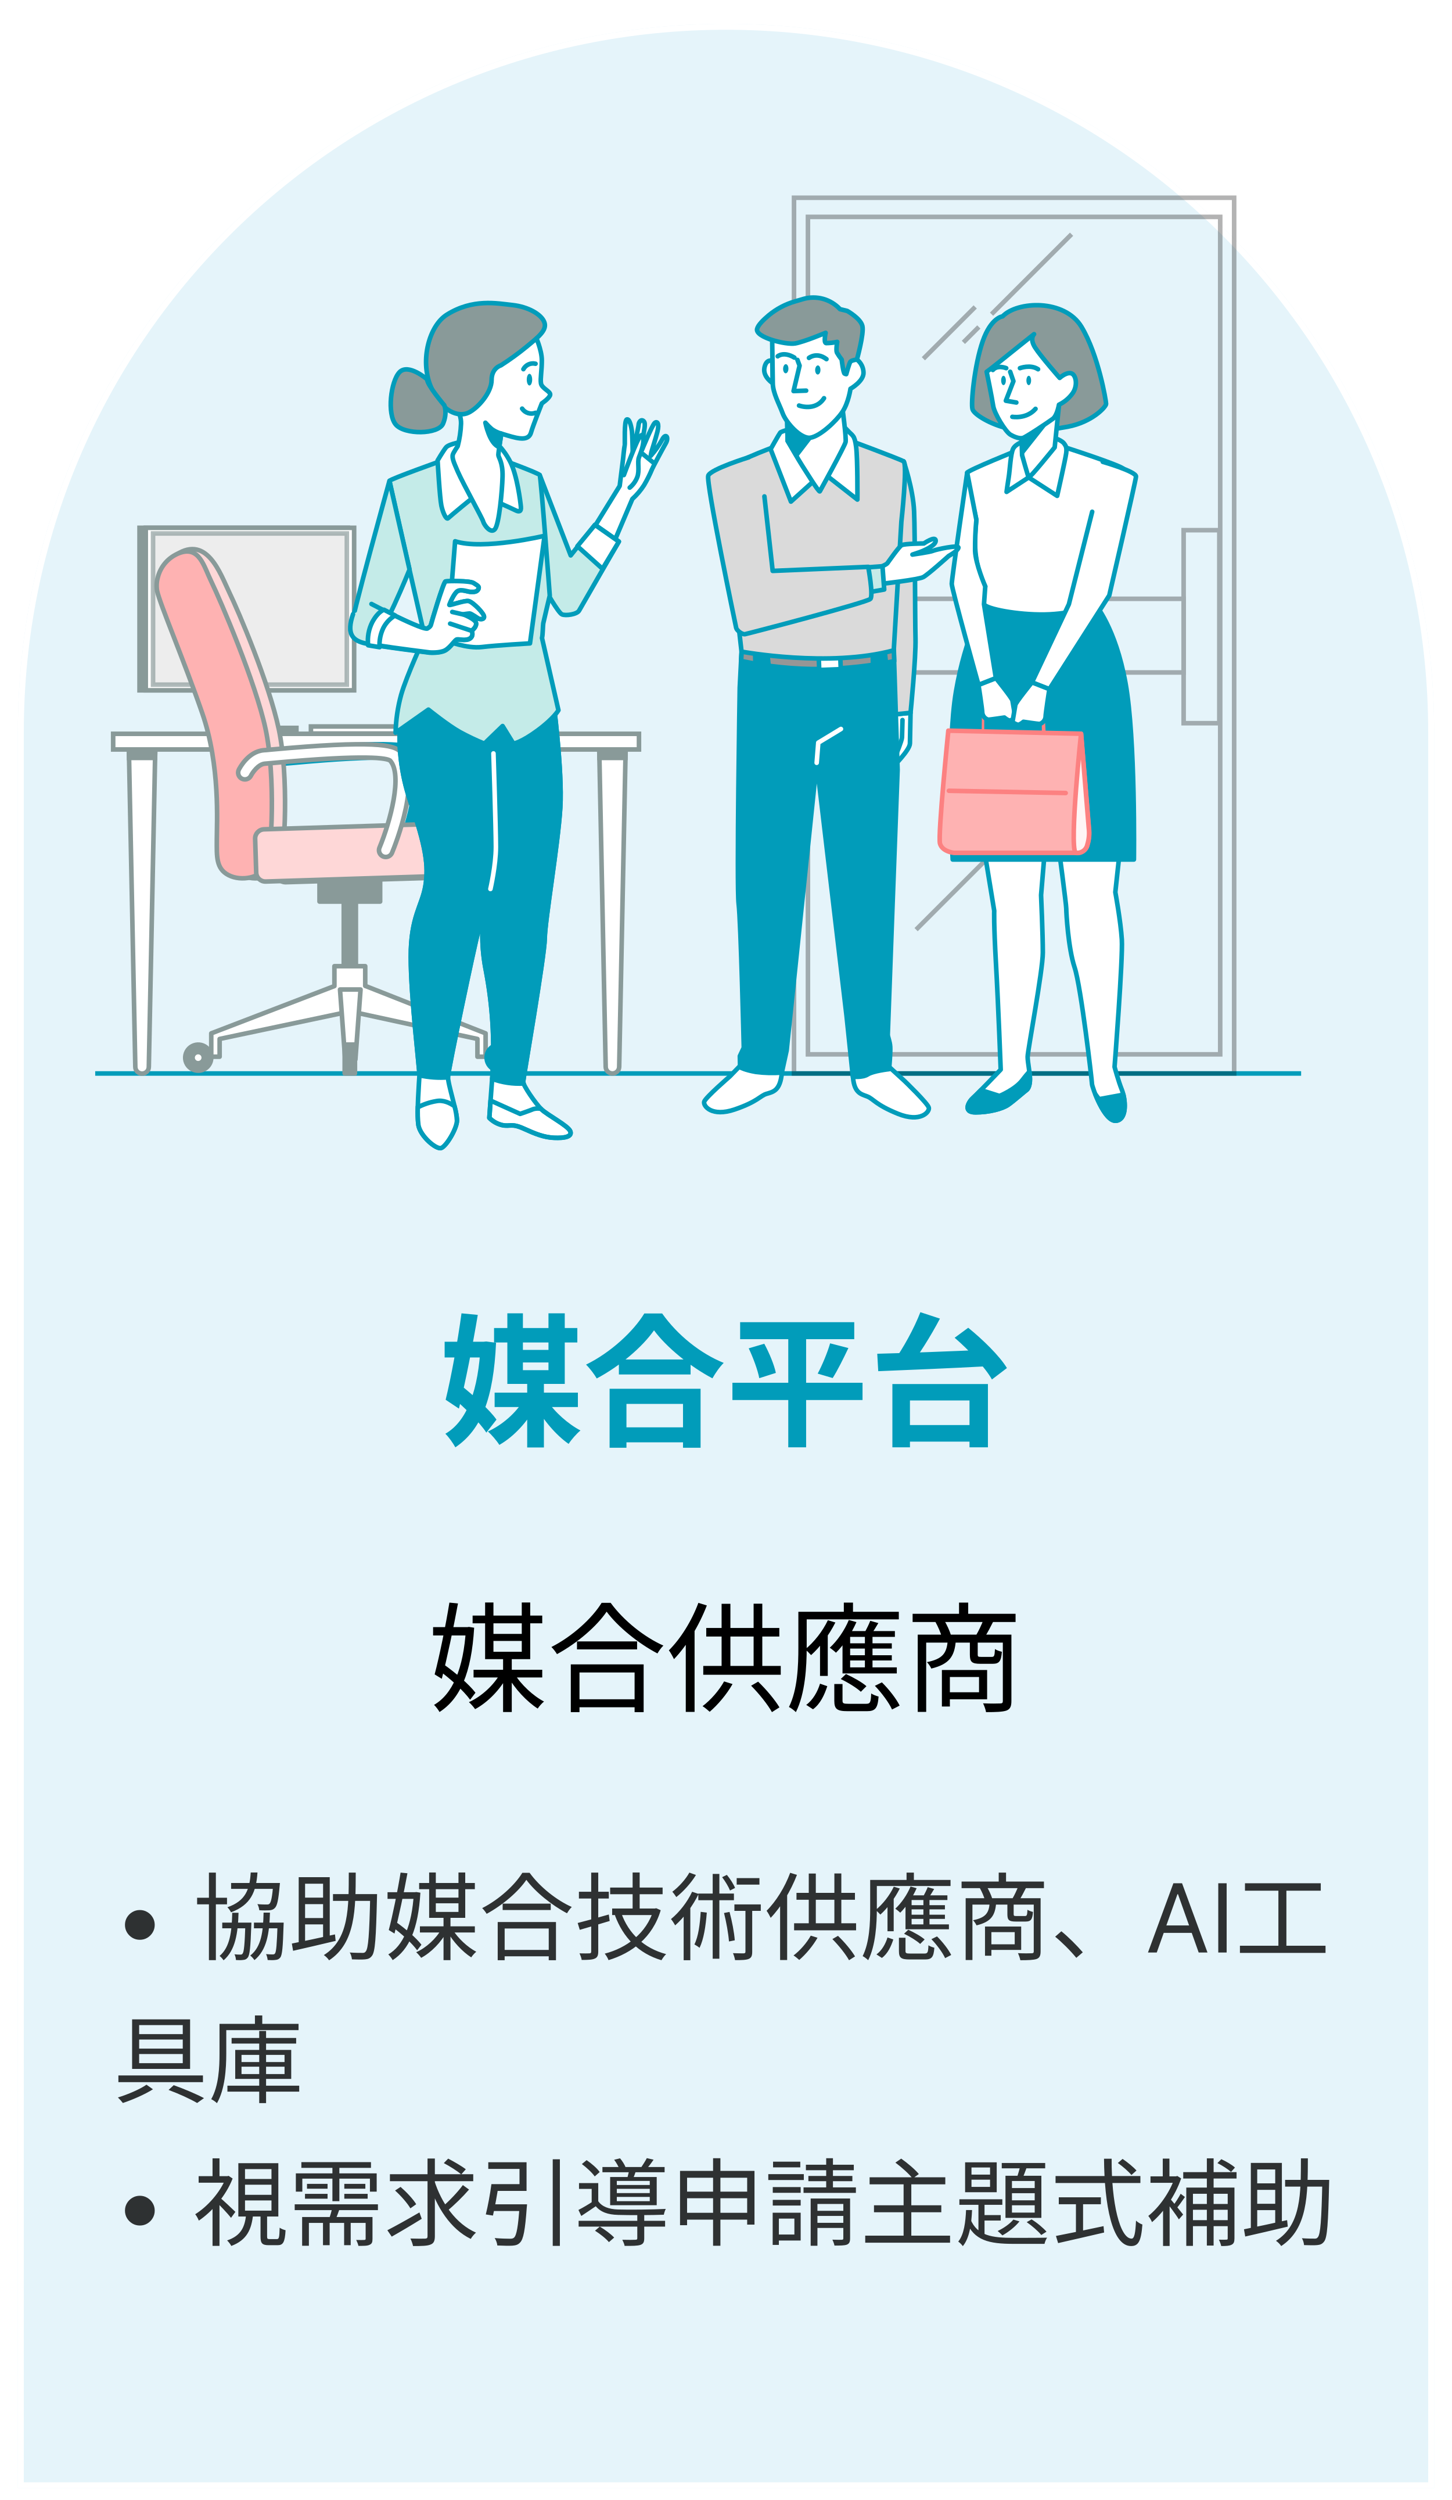 <svg width="244" height="420" viewBox="0 0 244 420" fill="none" xmlns="http://www.w3.org/2000/svg">
<g filter="url(#filter0_dd_293_8964)">
<path d="M3 121C3 55.278 56.278 2 122 2C187.722 2 241 55.278 241 121V416H3V121Z" fill="#E5F4FA"/>
<path d="M3.5 121C3.5 55.554 56.554 2.5 122 2.5C187.446 2.5 240.5 55.554 240.5 121V415.5H3.5V121Z" stroke="white"/>
<mask id="mask0_293_8964" style="mask-type:alpha" maskUnits="userSpaceOnUse" x="3" y="18" width="238" height="180">
<rect x="3" y="18" width="238" height="180" fill="#D9D9D9"/>
</mask>
<g mask="url(#mask0_293_8964)">
</g>
<g clip-path="url(#clip0_293_8964)">
<path d="M16 178.334H218.647" stroke="#019CBA" stroke-width="0.768" stroke-miterlimit="10"/>
<path d="M49.809 120.281H39.037V121.226H49.809V120.281Z" fill="#899A99" stroke="#899A99" stroke-width="0.768" stroke-miterlimit="10"/>
<path d="M44.551 113.442H39.037V121.226H44.551V113.442Z" fill="#019CBA" stroke="#019CBA" stroke-width="0.768" stroke-miterlimit="10"/>
<path d="M58.457 86.666H23.445V113.968H58.457V86.666Z" fill="#899A99" stroke="#899A99" stroke-width="0.768" stroke-miterlimit="10"/>
<path d="M59.508 86.666H24.496V113.968H59.508V86.666Z" fill="white" stroke="#899A99" stroke-width="0.768" stroke-miterlimit="10"/>
<path d="M58.286 87.618H25.719V113.015H58.286V87.618Z" fill="#EDEDED" stroke="#889999" stroke-opacity="0.663" stroke-width="0.768" stroke-miterlimit="10"/>
<path d="M79.263 120.041H52.25V121.226H79.263V120.041Z" fill="white" stroke="#899A99" stroke-width="0.768" stroke-miterlimit="10"/>
<path d="M26.1 123.294L26.06 125.318L25.009 177.222C25.009 177.522 24.889 177.811 24.677 178.024C24.464 178.236 24.175 178.356 23.874 178.356C23.573 178.356 23.284 178.236 23.072 178.024C22.859 177.811 22.739 177.522 22.739 177.222L21.688 125.318L21.645 123.294H26.1Z" fill="white" stroke="#899A99" stroke-width="0.768" stroke-miterlimit="10"/>
<path d="M26.1 123.294L26.06 125.322H21.688L21.645 123.294H26.1Z" fill="#899A99" stroke="#899A99" stroke-width="0.768" stroke-miterlimit="10"/>
<path d="M102.919 178.334C102.625 178.334 102.342 178.22 102.13 178.016C101.919 177.812 101.795 177.534 101.784 177.24L100.689 123.316H105.145L104.05 177.24C104.039 177.533 103.915 177.81 103.704 178.014C103.494 178.218 103.212 178.332 102.919 178.334Z" fill="white" stroke="#899A99" stroke-width="0.768" stroke-miterlimit="10"/>
<path d="M100.733 125.322H105.105L105.149 123.298H100.693L100.733 125.322Z" fill="#899A99" stroke="#899A99" stroke-width="0.768" stroke-miterlimit="10"/>
<path d="M107.374 121.273H19.018V123.903H107.374V121.273Z" fill="white" stroke="#899A99" stroke-width="0.768" stroke-miterlimit="10"/>
<path d="M68.037 141.965C67.85 141.965 67.666 141.919 67.501 141.83C67.336 141.742 67.196 141.615 67.092 141.459C66.988 141.304 66.924 141.125 66.906 140.939C66.887 140.753 66.915 140.566 66.986 140.393C68.811 135.983 70.92 128.112 68.767 125.767C68.263 125.402 65.238 124.673 48.927 126.183L47.745 126.281C46.607 126.369 45.632 127.817 45.384 128.32C45.245 128.583 45.009 128.782 44.725 128.873C44.442 128.964 44.134 128.941 43.868 128.808C43.601 128.675 43.398 128.442 43.3 128.161C43.203 127.88 43.221 127.571 43.348 127.302C43.505 126.989 44.965 124.213 47.574 124.02C47.785 124.02 48.187 123.969 48.727 123.918C66.107 122.324 69.438 123.126 70.453 124.231C74.28 128.408 69.635 139.963 69.095 141.265C69.008 141.473 68.861 141.651 68.673 141.776C68.484 141.901 68.263 141.967 68.037 141.965Z" fill="#019CBA" stroke="#019CBA" stroke-width="0.768" stroke-linecap="round" stroke-linejoin="round"/>
<path d="M29.07 91.565C29.07 91.565 28.169 95.07 28.625 97.269C29.081 99.469 33.182 109.051 36.222 117.845C39.262 126.639 38.652 136.224 38.652 139.051C38.652 141.878 38.499 143.92 40.626 145.018C42.754 146.116 46.1 145.489 47.005 143.446C47.91 141.404 48.523 128.368 46.855 120.515C45.188 112.662 40.061 100.676 38.539 97.536C37.018 94.395 34.69 87.323 29.07 91.565Z" fill="#FED7D7" stroke="#899A99" stroke-width="0.768" stroke-linecap="round" stroke-linejoin="round"/>
<path opacity="0.25" d="M27.614 92.4C27.614 92.4 25.943 95.07 26.399 97.269C26.855 99.469 30.96 109.05 33.996 117.844C37.032 126.638 36.434 136.224 36.434 139.047C36.434 141.87 36.281 143.916 38.408 145.014C40.535 146.112 43.881 145.485 44.786 143.442C45.691 141.4 46.304 128.364 44.637 120.511C42.969 112.658 37.04 98.838 35.514 95.708C33.989 92.579 33.234 88.162 27.614 92.4Z" fill="black"/>
<path d="M30.15 90.901C29.262 91.239 28.469 91.785 27.838 92.494C27.206 93.204 26.756 94.055 26.523 94.975C26.313 95.716 26.27 96.495 26.399 97.255C26.855 99.443 30.957 109.036 33.996 117.83C37.036 126.624 36.434 136.224 36.434 139.047C36.434 141.87 36.28 143.917 38.408 145.014C40.535 146.112 43.881 145.485 44.786 143.442C45.691 141.4 46.304 128.364 44.637 120.511C42.969 112.658 37.039 98.838 35.514 95.708C34.244 93.108 33.514 89.661 30.15 90.901Z" fill="#FEB2B2" stroke="#899A99" stroke-width="0.768" stroke-linecap="round" stroke-linejoin="round"/>
<path d="M59.805 143.184H57.766V162.818H59.805V143.184Z" fill="#899A99" stroke="#899A99" stroke-width="0.768" stroke-linecap="round" stroke-linejoin="round"/>
<path d="M61.375 163.616V160.308H56.197V163.649L35.5 171.593V175.514H36.908V172.534L58.861 167.898L80.229 172.534V175.514H81.601V171.593L61.375 163.616Z" fill="white" stroke="#899A99" stroke-width="0.768" stroke-linecap="round" stroke-linejoin="round"/>
<path d="M63.881 143.184H53.69V149.454H63.881V143.184Z" fill="#899A99" stroke="#899A99" stroke-width="0.768" stroke-linecap="round" stroke-linejoin="round"/>
<path d="M35.5 175.671C35.5 175.239 35.371 174.815 35.131 174.456C34.89 174.096 34.548 173.815 34.148 173.649C33.748 173.484 33.308 173.441 32.883 173.525C32.459 173.609 32.069 173.818 31.762 174.124C31.456 174.43 31.248 174.82 31.163 175.244C31.079 175.669 31.122 176.109 31.288 176.509C31.453 176.909 31.734 177.251 32.094 177.491C32.454 177.731 32.877 177.86 33.31 177.86C33.891 177.86 34.448 177.629 34.859 177.219C35.269 176.808 35.5 176.252 35.5 175.671Z" fill="#899A99" stroke="#899A99" stroke-width="0.768" stroke-linecap="round" stroke-linejoin="round"/>
<path d="M34.244 175.671C34.243 175.485 34.188 175.304 34.084 175.149C33.98 174.995 33.833 174.875 33.66 174.804C33.488 174.734 33.299 174.716 33.117 174.752C32.934 174.789 32.767 174.879 32.636 175.011C32.505 175.143 32.415 175.31 32.379 175.493C32.343 175.675 32.362 175.864 32.433 176.036C32.505 176.208 32.625 176.354 32.78 176.458C32.935 176.561 33.117 176.616 33.303 176.616C33.427 176.616 33.549 176.592 33.664 176.544C33.778 176.496 33.882 176.427 33.97 176.339C34.057 176.251 34.127 176.147 34.174 176.033C34.221 175.918 34.245 175.795 34.244 175.671Z" fill="white" stroke="#899A99" stroke-width="0.768" stroke-linecap="round" stroke-linejoin="round"/>
<path d="M86.15 175.671C86.15 175.239 86.022 174.815 85.781 174.456C85.541 174.096 85.199 173.815 84.799 173.649C84.399 173.484 83.958 173.441 83.534 173.525C83.109 173.609 82.719 173.818 82.413 174.124C82.106 174.43 81.898 174.82 81.814 175.244C81.729 175.669 81.772 176.109 81.938 176.509C82.104 176.909 82.385 177.251 82.745 177.491C83.105 177.731 83.528 177.86 83.961 177.86C84.541 177.86 85.098 177.629 85.509 177.219C85.92 176.808 86.15 176.252 86.15 175.671Z" fill="#019CBA" stroke="#019CBA" stroke-width="0.768" stroke-linecap="round" stroke-linejoin="round"/>
<path d="M84.897 175.672C84.897 175.485 84.841 175.303 84.738 175.149C84.634 174.994 84.487 174.873 84.315 174.802C84.143 174.731 83.954 174.712 83.771 174.749C83.589 174.785 83.421 174.874 83.289 175.006C83.158 175.138 83.068 175.305 83.032 175.488C82.995 175.67 83.014 175.86 83.085 176.032C83.157 176.204 83.277 176.351 83.432 176.454C83.587 176.557 83.769 176.613 83.955 176.613C84.205 176.613 84.444 176.513 84.621 176.337C84.797 176.16 84.897 175.921 84.897 175.672Z" fill="white" stroke="#019CBA" stroke-width="0.768" stroke-linecap="round" stroke-linejoin="round"/>
<path d="M59.724 175.985H58.002L57.137 164.229H60.589L59.724 175.985Z" fill="white" stroke="#899A99" stroke-width="0.768" stroke-linecap="round" stroke-linejoin="round"/>
<path d="M59.648 173.476H57.922V178.334H59.648V173.476Z" fill="#899A99" stroke="#899A99" stroke-width="0.768" stroke-linecap="round" stroke-linejoin="round"/>
<path opacity="0.25" d="M74.195 136.372L44.373 137.314C43.519 137.341 42.848 138.055 42.875 138.909L43.055 144.593C43.082 145.446 43.796 146.116 44.65 146.089L74.473 145.147C75.327 145.12 75.997 144.407 75.97 143.553L75.791 137.869C75.764 137.016 75.049 136.345 74.195 136.372Z" fill="black"/>
<path d="M77.608 136.527L47.77 137.422C46.915 137.447 46.243 138.161 46.269 139.015L46.44 144.701C46.465 145.555 47.179 146.227 48.033 146.201L77.871 145.307C78.725 145.281 79.397 144.568 79.372 143.714L79.201 138.027C79.175 137.173 78.462 136.501 77.608 136.527Z" fill="#999999" stroke="#899A99" stroke-width="0.768" stroke-linecap="round" stroke-linejoin="round"/>
<path d="M74.195 136.372L44.373 137.314C43.519 137.341 42.848 138.055 42.875 138.909L43.055 144.593C43.082 145.446 43.796 146.116 44.65 146.089L74.473 145.147C75.327 145.12 75.997 144.407 75.97 143.553L75.791 137.869C75.764 137.016 75.049 136.345 74.195 136.372Z" fill="#FED7D7" stroke="#899A99" stroke-width="0.768" stroke-linecap="round" stroke-linejoin="round"/>
<path d="M64.822 141.965C64.635 141.965 64.451 141.919 64.286 141.83C64.121 141.742 63.98 141.615 63.877 141.459C63.773 141.304 63.709 141.125 63.69 140.939C63.672 140.753 63.699 140.566 63.771 140.393C65.595 135.983 67.704 128.112 65.551 125.767C65.048 125.402 62.023 124.673 45.712 126.183L44.522 126.288C43.384 126.376 42.41 127.824 42.161 128.327C42.023 128.591 41.786 128.789 41.503 128.88C41.219 128.972 40.911 128.948 40.645 128.815C40.379 128.682 40.175 128.45 40.078 128.168C39.981 127.887 39.998 127.579 40.125 127.31C40.282 126.996 41.742 124.22 44.347 124.027C44.562 124.027 44.96 123.976 45.504 123.925C62.884 122.331 66.216 123.133 67.23 124.239C71.058 128.415 66.413 139.97 65.873 141.272C65.785 141.478 65.639 141.654 65.452 141.777C65.265 141.9 65.046 141.966 64.822 141.965Z" fill="white" stroke="#899A99" stroke-width="0.768" stroke-linecap="round" stroke-linejoin="round"/>
<g opacity="0.3">
<path d="M207.392 31.221H133.428V178.337H207.392V31.221Z" stroke="black" stroke-width="0.768" stroke-miterlimit="10"/>
<path d="M205.049 34.435H135.77V175.117H205.049V34.435Z" stroke="black" stroke-width="0.768" stroke-miterlimit="10"/>
<path d="M198.904 98.593H135.77V110.965H198.904V98.593Z" stroke="black" stroke-width="0.768" stroke-miterlimit="10"/>
<path d="M204.9 87.064H198.904V119.489H204.9V87.064Z" stroke="black" stroke-width="0.768" stroke-miterlimit="10"/>
<path d="M164.489 52.924L161.891 55.517" stroke="black" stroke-width="0.768" stroke-miterlimit="10"/>
<path d="M180.071 37.346L166.625 50.783" stroke="black" stroke-width="0.768" stroke-miterlimit="10"/>
<path d="M163.878 49.56L155.168 58.267" stroke="black" stroke-width="0.768" stroke-miterlimit="10"/>
<path d="M174.113 134.014L153.945 154.169" stroke="black" stroke-width="0.768" stroke-miterlimit="10"/>
<path d="M177.321 130.804L175.639 132.485" stroke="black" stroke-width="0.768" stroke-miterlimit="10"/>
<path d="M166.626 132.945L164.182 135.385" stroke="black" stroke-width="0.768" stroke-miterlimit="10"/>
<path d="M177.014 122.557L168.154 131.417" stroke="black" stroke-width="0.768" stroke-miterlimit="10"/>
</g>
<path d="M177.898 140.302C177.898 140.302 179.179 149.942 179.179 150.632C179.179 151.321 179.5 157.267 180.58 160.513C181.661 163.759 183.5 179.585 183.5 180.078C183.5 180.57 185.565 186.472 187.532 186.278C189.499 186.085 189.108 182.54 188.517 181.066C187.926 179.593 187.295 177.229 187.295 177.229C187.295 177.229 188.714 158.992 188.517 155.848C188.32 152.704 187.422 147.882 187.422 147.882L188.21 140.587L177.898 140.302Z" fill="white" stroke="#019CBA" stroke-width="0.768" stroke-linecap="round" stroke-linejoin="round"/>
<path d="M187.543 186.275C189.207 186.107 189.182 183.561 188.78 181.898L184.69 182.649L184.055 181.803C184.799 183.678 186.197 186.409 187.543 186.275Z" fill="#019CBA" stroke="#019CBA" stroke-width="0.768" stroke-linecap="round" stroke-linejoin="round"/>
<path d="M165.401 140.794L167.075 151.007C167.075 151.007 166.977 152.973 167.371 159.958C167.765 166.943 168.163 177.681 168.163 177.681C168.163 177.681 164.226 181.814 163.536 182.405C162.846 182.995 161.668 184.863 163.93 184.863C166.192 184.863 168.455 184.272 169.44 183.583C170.425 182.893 172.195 181.321 172.49 181.124C172.786 180.927 173.082 180.336 173.082 179.257C173.082 178.177 172.688 176.503 172.688 175.518C172.688 174.533 175.242 161.06 175.242 158.01C175.242 154.961 174.946 148.37 174.946 148.37L175.537 141.287L165.401 140.794Z" fill="white" stroke="#019CBA" stroke-width="0.768" stroke-linecap="round" stroke-linejoin="round"/>
<path d="M169.436 183.583C170.421 182.897 172.191 181.321 172.487 181.124C172.782 180.927 173.078 180.336 173.078 179.257C173.069 178.844 173.035 178.432 172.976 178.024C172.611 178.436 172.198 178.921 171.797 179.454C170.618 181.026 167.962 182.109 167.962 182.109L164.835 181.121C164.24 181.73 163.74 182.215 163.532 182.405C162.842 182.995 161.664 184.863 163.926 184.863C166.188 184.863 168.451 184.276 169.436 183.583Z" fill="#019CBA" stroke="#019CBA" stroke-width="0.768" stroke-linecap="round" stroke-linejoin="round"/>
<path d="M168.482 51.144C168.482 51.144 166.533 51.326 165.136 55.338C163.738 59.35 163.129 65.854 163.431 66.766C163.734 67.678 166.533 69.319 169.211 69.924C171.89 70.53 175.291 70.472 179.429 69.684C183.566 68.896 185.873 66.339 185.873 65.854C185.873 65.369 184.596 57.647 181.738 52.909C178.881 48.171 170.912 48.59 168.482 51.144Z" fill="#899A99" stroke="#019CBA" stroke-width="0.768" stroke-linecap="round" stroke-linejoin="round"/>
<path d="M165.358 99.513C165.358 99.513 162.253 104.82 160.658 114.102C159.064 123.385 160.096 142.388 160.096 142.388H190.547C190.547 142.388 190.832 122.156 189.142 112.789C187.453 103.423 184.034 99.52 184.034 99.52L165.358 99.513Z" fill="#019CBA" stroke="#019CBA" stroke-width="0.768" stroke-linecap="round" stroke-linejoin="round"/>
<path d="M171.344 73.499C171.344 73.499 162.689 76.982 162.528 77.405C162.368 77.829 164.072 85.324 164.072 85.324C164.072 85.324 163.572 88.972 164.072 91.889C164.315 93.506 164.82 95.072 165.568 96.525C165.568 96.525 164.926 98.732 165.356 99.516C165.787 100.3 170.987 101.3 175.551 101.227C180.116 101.154 184.035 99.801 184.035 99.516C184.035 99.232 184.251 96.737 184.251 96.737C184.251 96.737 188.954 77.405 188.885 76.851C188.815 76.297 178.744 73.072 178.744 73.072L171.344 73.499Z" fill="white" stroke="#019CBA" stroke-width="0.768" stroke-linecap="round" stroke-linejoin="round"/>
<path d="M172.068 72.124C172.068 72.124 170.666 72.55 170.243 73.4C169.82 74.25 169.696 77.048 169.513 78.142C169.331 79.236 169.148 80.633 169.148 80.633L172.856 78.204L177.651 81.301C177.651 81.301 179.048 75.1 179.169 74.13C179.289 73.16 179.11 72.915 178.804 72.489C178.497 72.062 177.344 71.577 177.162 71.577C176.979 71.577 172.068 72.124 172.068 72.124Z" fill="white" stroke="#019CBA" stroke-width="0.768" stroke-linecap="round" stroke-linejoin="round"/>
<path d="M171.641 70.84L171.761 74.487C171.761 74.487 172.735 77.953 172.856 78.197C172.976 78.441 177.234 73.153 177.234 73.153L177.964 65.978C177.964 65.978 175.29 68.046 174.56 68.652C173.83 69.257 171.641 70.84 171.641 70.84Z" fill="white" stroke="#019CBA" stroke-width="0.768" stroke-linecap="round" stroke-linejoin="round"/>
<path d="M176.246 68.349L171.903 73.838L171.641 70.847L176.246 68.349Z" fill="#019CBA" stroke="#019CBA" stroke-width="0.768" stroke-linecap="round" stroke-linejoin="round"/>
<path d="M173.768 54.134C173.768 54.134 169.572 57.475 167.992 58.752C166.412 60.029 165.803 60.455 165.803 60.455C165.803 60.455 166.715 64.891 166.897 66.167C167.08 67.444 168.966 70.544 169.817 71.029C170.667 71.514 171.397 71.7 171.886 71.576C172.375 71.452 176.191 68.903 176.921 68.356C177.651 67.809 177.954 65.985 177.954 65.985C178.876 65.543 179.671 64.874 180.264 64.041C181.176 62.702 180.811 60.882 179.961 60.7C179.111 60.517 178.074 61.487 178.074 61.487C178.074 61.487 174.914 57.902 173.94 56.381C172.966 54.86 173.768 54.134 173.768 54.134Z" fill="white" stroke="#019CBA" stroke-width="0.768" stroke-linecap="round" stroke-linejoin="round"/>
<path d="M169.757 60.456L170.301 62.035L169.027 65.318L170.79 65.62" stroke="#019CBA" stroke-width="0.768" stroke-linecap="round" stroke-linejoin="round"/>
<path d="M170.119 68.021C170.119 68.021 172.491 68.444 174.013 66.683" stroke="#019CBA" stroke-width="0.768" stroke-linecap="round" stroke-linejoin="round"/>
<path d="M171.396 59.846C171.396 59.846 173.163 59.179 174.44 60.029" stroke="#019CBA" stroke-width="0.768" stroke-linecap="round" stroke-linejoin="round"/>
<path d="M169.088 59.846C169.088 59.846 167.628 59.241 166.84 60.153" stroke="#019CBA" stroke-width="0.768" stroke-linecap="round" stroke-linejoin="round"/>
<path d="M169.028 61.914C169.028 62.349 168.849 62.702 168.63 62.702C168.411 62.702 168.236 62.338 168.236 61.914C168.236 61.491 168.411 61.123 168.63 61.123C168.849 61.123 169.028 61.477 169.028 61.914Z" fill="#019CBA"/>
<path d="M173.272 61.914C173.272 62.349 173.094 62.702 172.875 62.702C172.656 62.702 172.48 62.338 172.48 61.914C172.48 61.491 172.656 61.123 172.875 61.123C173.094 61.123 173.272 61.477 173.272 61.914Z" fill="#019CBA"/>
<path d="M164.568 121.551L164.627 117.447H175.898L176.128 121.434L174.683 121.376V118.428H165.783V121.551H164.568Z" fill="white" stroke="#019CBA" stroke-width="0.768" stroke-linecap="round" stroke-linejoin="round"/>
<path d="M164.568 121.551L164.627 117.447H175.898L176.128 121.434L174.683 121.376V118.428H165.783V121.551H164.568Z" fill="#FC8181" stroke="#019CBA" stroke-width="0.768" stroke-linecap="round" stroke-linejoin="round"/>
<path d="M167.354 111.914C167.354 111.914 170.062 115.266 170.135 115.693C170.208 116.12 170.631 118.611 170.631 118.611C170.631 118.611 169.85 119.11 169.562 119.038C169.276 118.914 169.011 118.745 168.778 118.538C168.778 118.538 166.355 118.903 166.07 118.903C165.811 118.829 165.578 118.682 165.401 118.48C165.224 118.277 165.109 118.027 165.07 117.761C165.07 117.192 164.432 113.059 164.432 113.059L167.354 111.914Z" fill="white" stroke="#019CBA" stroke-width="0.768" stroke-linecap="round" stroke-linejoin="round"/>
<path d="M162.53 77.405C162.53 77.405 159.936 95.23 159.936 96.084C159.936 96.937 164.431 113.048 164.431 113.048L167.35 111.907L165.354 99.505L165.566 96.514C165.566 96.514 163.931 92.743 163.858 90.536C163.841 88.8 163.912 87.064 164.073 85.335L162.53 77.405Z" fill="white" stroke="#019CBA" stroke-width="0.768" stroke-linecap="round" stroke-linejoin="round"/>
<path d="M183.536 83.971L179.617 99.509L173.414 112.64L176.333 113.778L186.408 98.017C186.408 98.017 190.827 78.915 190.9 78.062C190.973 77.208 185.313 75.582 185.313 75.582" fill="white"/>
<path d="M183.536 83.971L179.617 99.509L173.414 112.64L176.333 113.778L186.408 98.017C186.408 98.017 190.827 78.915 190.9 78.062C190.973 77.208 185.313 75.582 185.313 75.582" stroke="#019CBA" stroke-width="0.768" stroke-linecap="round" stroke-linejoin="round"/>
<path d="M173.415 112.629C173.415 112.629 170.704 115.977 170.631 116.404C170.558 116.831 170.135 119.322 170.135 119.322C170.135 119.322 170.919 119.822 171.204 119.752C171.49 119.627 171.754 119.459 171.988 119.253C171.988 119.253 174.411 119.617 174.696 119.617C174.955 119.544 175.187 119.397 175.364 119.194C175.542 118.992 175.657 118.742 175.696 118.476C175.696 117.907 176.338 113.771 176.338 113.771L173.415 112.629Z" fill="white" stroke="#019CBA" stroke-width="0.768" stroke-linecap="round" stroke-linejoin="round"/>
<path d="M181.665 121.262L159.362 120.741C159.362 120.741 157.585 138.336 157.958 139.707C158.33 141.079 160.3 141.269 160.3 141.269H180.734C181.18 141.348 181.64 141.251 182.015 140.998C182.391 140.745 182.652 140.355 182.745 139.912C183.026 139.004 183.108 138.046 182.986 137.103L181.665 121.262Z" fill="#FEB2B2" stroke="#FC8181" stroke-width="0.768" stroke-linecap="round" stroke-linejoin="round"/>
<path d="M159.457 130.844L179.081 131.219" stroke="#FC8181" stroke-width="0.768" stroke-linecap="round" stroke-linejoin="round"/>
<path d="M182.72 139.897C183.001 138.989 183.083 138.031 182.961 137.089L181.665 121.262C181.665 121.262 179.699 139.795 180.728 141.254C181.171 141.329 181.626 141.229 181.997 140.976C182.368 140.723 182.627 140.337 182.72 139.897Z" fill="#FFF5F5" stroke="#FC8181" stroke-width="0.768" stroke-linecap="round" stroke-linejoin="round"/>
<path d="M153.012 117.743C153.012 117.743 152.942 121.755 152.91 122.9C152.877 124.045 150.027 126.843 150.027 126.843L149.439 118.089L153.012 117.743Z" fill="white" stroke="#019CBA" stroke-width="0.768" stroke-linecap="round" stroke-linejoin="round"/>
<path d="M151.657 118.961C151.657 118.961 151.587 121.449 151.577 121.904C151.566 122.36 150.591 124.822 150.416 125.1C150.241 125.377 149.971 124.804 149.986 124.18C150 123.557 150.153 122.204 150.153 122.204L149.504 119.016" fill="white"/>
<path d="M151.657 118.961C151.657 118.961 151.587 121.449 151.577 121.904C151.566 122.36 150.591 124.822 150.416 125.1C150.241 125.377 149.971 124.804 149.986 124.18C150 123.557 150.153 122.204 150.153 122.204L149.504 119.016" stroke="#019CBA" stroke-width="0.768" stroke-linecap="round" stroke-linejoin="round"/>
<path d="M151.847 75.487C151.847 75.487 153.445 80.072 153.609 83.905C153.773 87.739 153.755 101.825 153.843 105.214C153.93 108.602 153.011 117.743 153.011 117.743L149.438 118.107L148.646 102.938L151.062 82.596L151.847 75.487Z" fill="#DADADA" stroke="#019CBA" stroke-width="0.768" stroke-linecap="round" stroke-linejoin="round"/>
<path d="M124.827 176.572L122.638 178.83C122.638 178.83 118.533 182.368 118.336 183.076C118.139 183.783 119.602 185.695 123.47 184.374C127.338 183.054 127.721 182.084 128.797 181.755C129.874 181.427 131.125 181.285 131.388 178.174C131.651 175.062 124.827 176.572 124.827 176.572Z" fill="white" stroke="#019CBA" stroke-width="0.768" stroke-linecap="round" stroke-linejoin="round"/>
<path d="M149.227 177.054L152.018 179.607C152.018 179.607 155.926 183.364 156.083 184.083C156.24 184.801 154.678 186.636 150.887 185.1C147.096 183.565 146.767 182.584 145.709 182.182C144.651 181.781 143.41 181.588 143.316 178.469C143.221 175.351 149.227 177.054 149.227 177.054Z" fill="white" stroke="#019CBA" stroke-width="0.768" stroke-linecap="round" stroke-linejoin="round"/>
<path d="M124.616 107.457L124.306 113.516C124.306 113.516 123.759 146.901 124.123 149.848C124.488 152.795 124.988 174.009 124.988 174.009L124.324 175.416L124.364 177.288C124.364 177.288 125.152 177.754 127.017 178.072C128.463 178.26 129.924 178.299 131.378 178.188L132.191 174.472L137.238 126.154L142.255 168.672L143.317 178.852C143.317 178.852 144.915 179.075 145.824 178.488C146.733 177.9 149.411 177.605 149.411 177.605C149.411 177.605 149.663 174.847 149.601 173.866C149.539 172.885 149.188 172.24 149.188 171.798C149.188 171.357 150.838 127.299 150.838 127.299L150.192 107.238L124.616 107.457Z" fill="#019CBA" stroke="#019CBA" stroke-width="0.768" stroke-linecap="round" stroke-linejoin="round"/>
<path d="M124.535 109.033C128.972 109.98 133.5 110.438 138.036 110.397C142.145 110.316 146.238 109.871 150.268 109.065L150.209 107.242L124.63 107.464L124.535 109.033Z" fill="#969696" stroke="#019CBA" stroke-width="0.768" stroke-linecap="round" stroke-linejoin="round"/>
<path d="M141.203 108.345L137.586 108.484L137.666 110.551L141.283 110.411L141.203 108.345Z" fill="white" stroke="#019CBA" stroke-width="0.768" stroke-linecap="round" stroke-linejoin="round"/>
<path d="M126.972 111.203L126.881 107.001L128.888 107.183L129.253 110.645" fill="#019CBA"/>
<path d="M126.972 111.203L126.881 107.001L128.888 107.183L129.253 110.645" stroke="#019CBA" stroke-width="0.768" stroke-linecap="round" stroke-linejoin="round"/>
<path d="M146.724 111.101L146.633 106.899L148.64 107.081L149.001 110.539" fill="#019CBA"/>
<path d="M146.724 111.101L146.633 106.899L148.64 107.081L149.001 110.539" stroke="#019CBA" stroke-width="0.768" stroke-linecap="round" stroke-linejoin="round"/>
<path d="M130.212 73.029C130.212 73.029 121.396 76.242 121.364 77.559C121.331 78.876 124.611 107.468 124.611 107.468C124.611 107.468 139.353 110.2 150.19 107.246L151.471 85.631C151.471 85.631 152.544 75.921 151.836 75.498C151.128 75.075 141.809 71.624 141.809 71.624L130.212 73.029Z" fill="#DADADA" stroke="#019CBA" stroke-width="0.768" stroke-linecap="round" stroke-linejoin="round"/>
<path d="M133.052 70.03C133.052 70.03 131.312 70.431 131.111 70.683C130.91 70.935 129.498 73.459 129.498 73.459L132.913 82.264L138.303 77.405L144.079 81.925C144.079 81.925 144.134 75.137 143.868 73.076C143.601 71.015 143.277 71.252 142.408 70.282C141.54 69.312 141.022 69.476 141.022 69.476L133.052 70.03Z" fill="white" stroke="#019CBA" stroke-width="0.768" stroke-linecap="round" stroke-linejoin="round"/>
<path d="M132.275 68.025L132.356 72.062C132.356 72.062 134.253 75.382 134.808 76.228C135.362 77.074 137.636 80.791 137.771 80.539C137.906 80.287 141.949 72.963 142.095 72.259C142.241 71.555 141.547 66.423 141.547 66.423C141.547 66.423 137.804 69.706 136.439 69.874C135.074 70.042 132.275 68.025 132.275 68.025Z" fill="white" stroke="#019CBA" stroke-width="0.768" stroke-linecap="round" stroke-linejoin="round"/>
<path d="M137.11 70.191L133.823 74.473L132.356 72.062L132.275 68.024L137.11 70.191Z" fill="#019CBA" stroke="#019CBA" stroke-width="0.768" stroke-linecap="round" stroke-linejoin="round"/>
<path d="M129.772 58.599C129.772 58.599 128.754 58.235 128.458 59.781C128.163 61.328 129.863 62.382 129.863 62.382L129.772 58.599Z" fill="white" stroke="#019CBA" stroke-width="0.768" stroke-linecap="round" stroke-linejoin="round"/>
<path d="M129.754 54.562C129.754 54.562 129.841 60.715 129.863 62.382C129.885 64.049 130.922 65.807 131.52 67.426C132.118 69.046 134.607 71.803 136.216 71.526C137.825 71.249 140.456 68.82 141.526 67.248C142.595 65.675 142.916 63.312 142.916 63.312C142.916 63.312 145.193 62.028 145.105 60.551C145.092 60.135 144.987 59.727 144.797 59.356C144.608 58.986 144.339 58.661 144.01 58.406L143.857 54.624C143.857 54.624 142.832 52.224 138.552 51.706C134.271 51.188 130.243 53.084 130.243 53.084L129.754 54.562Z" fill="white" stroke="#019CBA" stroke-width="0.768" stroke-linecap="round" stroke-linejoin="round"/>
<path d="M130.688 57.855C130.688 57.855 131.673 56.98 133.497 58.074" stroke="#019CBA" stroke-width="0.768" stroke-linecap="round" stroke-linejoin="round"/>
<path d="M135.939 58.125C135.939 58.125 137.249 57.071 138.884 58.333" stroke="#019CBA" stroke-width="0.768" stroke-linecap="round" stroke-linejoin="round"/>
<path d="M134.005 58.457L134.366 59.427L133.352 63.695L135.468 63.622" stroke="#019CBA" stroke-width="0.768" stroke-linecap="round" stroke-linejoin="round"/>
<path d="M134.273 66.128C134.273 66.128 137.003 67.164 138.473 64.895" stroke="#019CBA" stroke-width="0.768" stroke-linecap="round" stroke-linejoin="round"/>
<path d="M137.875 60.164C137.875 60.587 137.656 60.926 137.408 60.919C137.16 60.912 136.97 60.554 136.981 60.138C136.992 59.723 137.2 59.376 137.448 59.383C137.696 59.391 137.875 59.741 137.875 60.164Z" fill="#019CBA"/>
<path d="M132.489 59.956C132.489 60.38 132.27 60.719 132.021 60.712C131.773 60.704 131.58 60.347 131.595 59.931C131.609 59.515 131.813 59.169 132.062 59.176C132.31 59.183 132.499 59.533 132.489 59.956Z" fill="#019CBA"/>
<path d="M133.643 48.62C132.008 49.084 130.488 49.884 129.18 50.969C128.25 51.746 127.356 52.636 127.221 53.278C126.929 54.678 132.085 55.969 133.632 55.692C135.179 55.415 138.741 53.909 138.741 53.909C138.741 53.909 138.376 55.565 138.821 55.641C139.448 55.637 140.073 55.567 140.686 55.433C140.686 55.433 140.456 56.838 140.638 57.228C140.876 57.639 141.144 58.031 141.441 58.402C141.441 58.402 141.696 60.715 141.952 60.788L142.207 60.857C142.207 60.857 142.707 59.011 142.904 58.763C143.101 58.515 143.999 58.399 143.999 58.399C143.999 58.399 145.207 54.076 144.922 52.785C144.637 51.494 142.368 50.232 142.368 50.232L141.16 49.937C140.39 49.108 139.405 48.509 138.315 48.207C137.225 47.905 136.073 47.912 134.986 48.226L133.643 48.62Z" fill="#899A99" stroke="#019CBA" stroke-width="0.768" stroke-linecap="round" stroke-linejoin="round"/>
<path d="M147.67 93.389C147.67 93.389 148.929 92.856 149.104 92.634C149.279 92.411 151.045 89.858 151.505 89.588C151.965 89.318 155.249 89.296 155.249 89.296C155.249 89.296 157.15 87.987 157.241 88.782C157.332 89.577 155.446 90.376 155.103 90.537C154.76 90.697 153.329 91.164 153.329 91.164C153.329 91.164 156.34 90.737 156.8 90.526C157.259 90.314 161.178 89.453 161.054 90.019C160.93 90.584 159.434 91.386 159.434 91.386C159.434 91.386 155.957 94.516 155.15 94.946C154.344 95.377 148.276 96.062 148.276 96.062L147.67 93.389Z" fill="white" stroke="#019CBA" stroke-width="0.768" stroke-linecap="round" stroke-linejoin="round"/>
<path d="M145.52 93.331L148.296 93.123L148.588 97.033L145.52 97.572V93.331Z" fill="#C4EBE8" stroke="#019CBA" stroke-width="0.768" stroke-linecap="round" stroke-linejoin="round"/>
<path d="M125.801 74.831C125.801 74.831 119.459 76.789 119.021 77.894C118.583 79 123.619 103.062 123.71 103.478C123.801 103.893 124.692 104.619 125.202 104.532C125.713 104.444 145.743 99.203 146.264 98.608C146.786 98.014 145.899 93.225 145.899 93.225L129.844 93.907L128.454 81.392" fill="#DADADA"/>
<path d="M125.801 74.831C125.801 74.831 119.459 76.789 119.021 77.894C118.583 79 123.619 103.062 123.71 103.478C123.801 103.893 124.692 104.619 125.202 104.532C125.713 104.444 145.743 99.203 146.264 98.608C146.786 98.014 145.899 93.225 145.899 93.225L129.844 93.907L128.454 81.392" stroke="#019CBA" stroke-width="0.768" stroke-linecap="round" stroke-linejoin="round"/>
<path d="M137.238 126.14L137.508 122.762L141.314 120.46" stroke="white" stroke-width="0.768" stroke-linecap="round" stroke-linejoin="round"/>
<path d="M99.703 86.808L104.133 79.638L104.699 75.137C104.699 75.137 104.907 73.028 104.98 72.817C105.053 72.605 104.837 68.597 105.344 68.458C105.852 68.32 106.118 69.917 106.187 70.424C106.257 70.931 106.33 74.01 106.33 74.01C106.33 74.01 107.315 69.724 107.315 69.37C107.315 69.016 107.68 68.316 108.158 68.739C108.636 69.162 108.088 70.705 108.088 71.478C108.06 72.186 107.989 72.891 107.877 73.59C107.877 73.59 109.566 69.512 109.986 69.089C110.406 68.666 110.832 69.089 110.479 70.497C110.125 71.905 109.493 73.729 109.424 74.145L109.355 74.568C110.084 73.749 110.72 72.853 111.252 71.894C111.887 70.628 112.449 71.471 111.887 72.456C111.325 73.441 109.636 76.607 109.566 76.833C109.181 77.753 108.733 78.646 108.227 79.506C107.677 80.363 107.016 81.143 106.26 81.826L103.093 89.278L99.703 86.808Z" fill="white" stroke="#019CBA" stroke-width="0.768" stroke-linecap="round" stroke-linejoin="round"/>
<path d="M104.834 77.807C104.834 77.807 105.962 74.783 106.523 73.448C107.085 72.113 107.859 70.285 108.071 71.478C108.282 72.671 107.647 74.082 107.366 74.856C107.085 75.629 107.509 77.044 107.085 78.16C106.821 78.845 106.385 79.451 105.819 79.918" fill="white"/>
<path d="M104.834 77.807C104.834 77.807 105.962 74.783 106.523 73.448C107.085 72.113 107.859 70.285 108.071 71.478C108.282 72.671 107.647 74.082 107.366 74.856C107.085 75.629 107.509 77.044 107.085 78.16C106.821 78.845 106.385 79.451 105.819 79.918" stroke="#019CBA" stroke-width="0.768" stroke-linecap="round" stroke-linejoin="round"/>
<path d="M107.791 74.082L109.688 75.629" stroke="#019CBA" stroke-width="0.768" stroke-linecap="round" stroke-linejoin="round"/>
<path d="M90.699 77.807L95.903 91.302L99.982 86.159L103.996 88.972C103.996 88.972 97.665 99.939 97.315 100.574C96.965 101.209 95.063 101.486 94.428 101.205C93.793 100.924 91.546 96.916 91.546 96.916L90.699 77.807Z" fill="#C4EBE8" stroke="#019CBA" stroke-width="0.768" stroke-linecap="round" stroke-linejoin="round"/>
<path d="M67.335 118.18C66.819 123.035 67.368 127.944 68.944 132.566C71.571 140.225 72.042 143.435 71.498 146.791C70.954 150.146 69.024 151.897 69.028 158.744C69.031 165.59 70.531 177.823 70.487 178.637C70.443 179.45 69.995 185.158 70.319 187.026C70.644 188.893 73.29 191.126 74.132 190.841C74.975 190.557 76.727 187.682 76.789 186.256C76.851 184.83 75.224 180.056 75.278 178.83C75.333 177.604 79.737 156.639 80.343 154.52C80.949 152.401 81.715 148.961 81.715 148.961C81.715 148.961 80.255 154.108 81.682 161.224C82.76 166.931 83.12 172.75 82.755 178.546C82.522 181.5 82.23 185.782 82.23 185.782C82.828 186.389 83.588 186.813 84.419 187.004C85.736 187.267 85.966 186.661 87.973 187.569C89.98 188.478 91.381 189.05 93.118 189.127C94.855 189.203 96.194 188.955 95.826 188.033C95.457 187.11 91.958 185.308 90.98 184.345C90.002 183.382 87.885 180.333 87.911 179.709C87.937 179.085 91.509 158.609 91.538 155.636C91.567 152.663 93.768 139.89 94.147 133.671C94.527 127.452 92.925 115.339 92.925 115.339L68.327 114.245L67.335 118.18Z" fill="white" stroke="#019CBA" stroke-width="0.768" stroke-linecap="round" stroke-linejoin="round"/>
<path d="M82.704 179.231C84.394 179.854 86.194 180.121 87.991 180.015C87.949 179.919 87.924 179.815 87.918 179.709C87.948 179.1 91.516 158.609 91.545 155.636C91.575 152.663 93.775 139.89 94.154 133.671C94.534 127.452 92.925 115.339 92.925 115.339L68.327 114.245L67.335 118.184C66.819 123.039 67.368 127.948 68.944 132.569C71.571 140.229 72.042 143.439 71.498 146.794C70.954 150.15 69.024 151.901 69.028 158.747C69.031 165.593 70.531 177.827 70.487 178.64C72.063 178.988 73.681 179.102 75.289 178.98C75.289 178.936 75.289 178.888 75.289 178.856C75.344 177.63 79.748 156.664 80.354 154.545C80.777 153.086 81.277 150.949 81.54 149.804C80.859 153.595 80.911 157.481 81.693 161.253C82.77 166.96 83.131 172.779 82.766 178.575C82.737 178.779 82.719 179.001 82.704 179.231Z" fill="#019CBA" stroke="#019CBA" stroke-width="0.768" stroke-linecap="round" stroke-linejoin="round"/>
<path d="M82.412 147.338C82.412 147.338 83.332 143.355 83.332 140.291C83.332 137.227 82.923 124.567 82.923 124.567" stroke="white" stroke-width="0.768" stroke-linecap="round" stroke-linejoin="round"/>
<path d="M76.789 186.271C76.743 185.443 76.605 184.624 76.377 183.827C75.647 183.313 74.516 182.733 73.312 182.977C72.243 183.156 71.209 183.501 70.246 183.998L70.21 183.936C70.16 184.96 70.194 185.986 70.312 187.004C70.641 188.86 73.301 191.125 74.133 190.856C74.965 190.586 76.727 187.697 76.789 186.271Z" fill="white" stroke="#019CBA" stroke-width="0.768" stroke-linecap="round" stroke-linejoin="round"/>
<path d="M95.834 188.032C95.469 187.099 91.966 185.308 90.988 184.345L90.908 184.261C90.492 184.187 90.066 184.202 89.656 184.305C88.926 184.611 87.408 185.122 87.408 185.122L82.435 182.886C82.318 184.52 82.231 185.804 82.231 185.804C82.829 186.411 83.589 186.835 84.42 187.026C85.737 187.288 85.967 186.683 87.974 187.591C89.981 188.499 91.382 189.072 93.119 189.148C94.856 189.225 96.202 188.97 95.834 188.032Z" stroke="#019CBA" stroke-width="0.768" stroke-linecap="round" stroke-linejoin="round"/>
<path d="M91.08 105.174C91.222 104.681 91.222 103.065 91.292 102.712C91.361 102.358 92.386 98.058 92.386 98.058C92.386 98.058 90.909 78.161 90.701 77.807C90.493 77.453 83.735 74.995 83.735 74.995L74.944 75.137C74.944 75.137 65.457 78.511 65.457 78.784C65.457 79.058 71.368 104.94 71.368 104.94C71.368 104.94 68.318 111.506 67.398 114.755C66.835 116.821 66.526 118.947 66.479 121.087L71.996 117.207C71.996 117.207 75.28 119.862 77.309 120.985C78.634 121.705 79.997 122.353 81.392 122.926L84.457 119.964L86.282 122.926C86.282 122.926 87.61 122.722 90.369 120.679C93.127 118.636 93.842 117.309 93.842 117.309L91.08 105.174Z" fill="#C4EBE8" stroke="#019CBA" stroke-width="0.768" stroke-linecap="round" stroke-linejoin="round"/>
<path d="M77.896 72.182C77.896 72.182 75.436 72.547 74.944 73.167C74.451 73.787 73.535 75.355 73.535 75.355C73.535 75.355 73.9 81.684 74.17 82.949C74.44 84.215 75.013 85.338 75.294 85.058C75.575 84.777 80.078 81.045 80.289 80.98C80.501 80.914 86.055 83.438 86.62 83.723C87.186 84.007 87.602 84.004 87.533 83.157C87.463 82.311 86.901 77.887 85.774 75.636C85.094 74.278 84.163 73.062 83.03 72.051L77.896 72.182Z" fill="white" stroke="#019CBA" stroke-width="0.768" stroke-linecap="round" stroke-linejoin="round"/>
<path d="M89.926 54.324C89.926 54.324 91.05 56.713 91.05 58.544C91.05 60.375 90.769 61.568 90.908 62.411C91.047 63.253 92.528 63.746 92.455 64.307C92.382 64.869 91.05 65.766 91.05 65.766C91.05 65.766 89.591 69.414 89.226 70.687C88.861 71.96 87.401 71.671 86.693 71.533C85.986 71.394 84.238 70.84 84.238 70.84C84.238 70.84 83.745 74.002 83.745 74.425C83.745 74.848 84.519 75.622 84.449 78.073C84.38 80.524 83.873 86.035 83.172 86.889C82.472 87.742 81.348 86.185 81.202 85.623C81.056 85.061 77.896 79.422 76.91 77.186C76.104 75.341 75.856 74.724 76.21 74.093C76.424 73.706 76.658 73.33 76.91 72.966C77.236 71.725 77.426 70.452 77.476 69.169C77.498 68.21 77.2 67.271 76.63 66.499C76.63 66.499 79.304 64.884 79.443 62.21C79.582 59.536 81.683 58.471 83.803 57.206C85.924 55.94 89.926 54.324 89.926 54.324Z" fill="white" stroke="#019CBA" stroke-width="0.768" stroke-linecap="round" stroke-linejoin="round"/>
<path d="M84.237 70.84C83.655 70.684 83.107 70.422 82.621 70.067C82.25 69.736 81.897 69.384 81.566 69.013C81.566 69.013 82.267 72.598 83.887 73.091L84.237 70.84Z" fill="#019CBA" stroke="#019CBA" stroke-width="0.768" stroke-linecap="round" stroke-linejoin="round"/>
<path d="M88.974 62.761C89.226 62.761 89.43 62.32 89.43 61.776C89.43 61.232 89.226 60.791 88.974 60.791C88.722 60.791 88.518 61.232 88.518 61.776C88.518 62.32 88.722 62.761 88.974 62.761Z" fill="#019CBA"/>
<path d="M87.742 66.646C87.981 67.002 88.335 67.266 88.744 67.393C89.154 67.52 89.595 67.504 89.994 67.346" stroke="#019CBA" stroke-width="0.768" stroke-linecap="round" stroke-linejoin="round"/>
<path d="M87.955 60.018C88.146 59.662 88.45 59.379 88.819 59.214C89.188 59.048 89.602 59.011 89.995 59.106" stroke="#019CBA" stroke-width="0.768" stroke-linecap="round" stroke-linejoin="round"/>
<path d="M84.156 59.387C84.156 59.387 82.609 59.81 82.609 61.849C82.609 63.888 80.42 66.489 78.741 67.32C77.063 68.152 74.096 67.192 72.337 62.816C70.579 58.439 72.14 52.716 75.081 50.867C79.46 48.124 83.522 48.966 86.127 49.247C88.732 49.528 90.98 50.794 91.473 52.132C91.965 53.471 90.487 54.59 88.448 56.279C87.078 57.397 85.645 58.434 84.156 59.387Z" fill="#899A99" stroke="#019CBA" stroke-width="0.768" stroke-linecap="round" stroke-linejoin="round"/>
<path d="M71.775 61.721C71.775 61.721 68.611 58.978 67.133 60.525C65.656 62.072 65.024 67.557 66.502 69.315C67.98 71.073 73.676 71.004 74.45 69.173C75.223 67.342 74.661 66.08 74.661 66.08C74.661 66.08 71.775 62.692 71.775 61.721Z" fill="#899A99" stroke="#019CBA" stroke-width="0.768" stroke-linecap="round" stroke-linejoin="round"/>
<path d="M65.444 78.791C65.444 78.791 58.832 102.697 58.905 103.893C58.978 105.09 61.437 105.352 62.773 105.352C64.108 105.352 68.823 93.68 68.823 93.68L65.444 78.791Z" fill="#C4EBE8" stroke="#019CBA" stroke-width="0.768" stroke-linecap="round" stroke-linejoin="round"/>
<path d="M76.479 88.927L75.15 105.673C75.15 105.673 78.434 107.001 80.989 106.694C83.543 106.388 89.06 106.081 89.06 106.081L91.512 88.008C91.512 88.008 81.175 90.459 76.479 88.927Z" fill="white" stroke="#019CBA" stroke-width="0.768" stroke-linecap="round" stroke-linejoin="round"/>
<path d="M62.423 99.461C62.423 99.461 70.582 103.751 71.776 103.612C71.776 103.612 72.338 103.331 72.41 102.977C72.484 102.624 74.52 95.737 74.87 95.683C75.22 95.628 78.95 95.54 79.584 95.963C80.219 96.386 80.639 96.525 80.358 97.017C80.077 97.51 79.515 97.437 79.092 97.437C78.668 97.437 77.545 96.945 76.902 97.298C76.26 97.652 75.567 99.407 75.498 99.618C75.428 99.83 78.03 98.845 78.734 98.987C79.438 99.129 81.405 101.095 81.336 101.657C81.267 102.219 80.42 101.938 80.42 101.938C80.42 101.938 79.154 101.095 78.942 101.095C78.731 101.095 77.818 101.234 77.818 101.234C77.818 101.234 80.008 102.08 80.008 102.78C80.008 103.481 79.234 103.977 79.234 103.977C79.234 103.977 79.654 104.75 79.022 105.242C78.391 105.735 77.121 105.385 76.771 105.454C76.421 105.523 75.716 106.789 74.801 107.278C73.885 107.767 72.199 107.643 72.199 107.643C72.199 107.643 63.686 106.588 61.438 106.096C59.19 105.604 58.201 104.48 59.325 101.176" fill="#C4EBE8"/>
<path d="M62.423 99.461C62.423 99.461 70.582 103.751 71.776 103.612C71.776 103.612 72.338 103.331 72.41 102.977C72.484 102.624 74.52 95.737 74.87 95.683C75.22 95.628 78.95 95.54 79.584 95.963C80.219 96.386 80.639 96.525 80.358 97.017C80.077 97.51 79.515 97.437 79.092 97.437C78.668 97.437 77.545 96.945 76.902 97.298C76.26 97.652 75.567 99.407 75.498 99.618C75.428 99.83 78.03 98.845 78.734 98.987C79.438 99.129 81.405 101.095 81.336 101.657C81.267 102.219 80.42 101.938 80.42 101.938C80.42 101.938 79.154 101.095 78.942 101.095C78.731 101.095 77.818 101.234 77.818 101.234C77.818 101.234 80.008 102.08 80.008 102.78C80.008 103.481 79.234 103.977 79.234 103.977C79.234 103.977 79.654 104.75 79.022 105.242C78.391 105.735 77.121 105.385 76.771 105.454C76.421 105.523 75.716 106.789 74.801 107.278C73.885 107.767 72.199 107.643 72.199 107.643C72.199 107.643 63.686 106.588 61.438 106.096C59.19 105.604 58.201 104.48 59.325 101.176" stroke="#019CBA" stroke-width="0.768" stroke-linecap="round" stroke-linejoin="round"/>
<path d="M80.427 101.923C80.427 101.923 81.274 102.204 81.343 101.643C81.413 101.081 79.442 99.111 78.742 98.969C78.041 98.827 75.436 99.815 75.505 99.604C75.574 99.392 76.279 97.634 76.91 97.284C77.541 96.934 78.669 97.422 79.099 97.422C79.53 97.422 80.084 97.495 80.365 97.003C80.646 96.51 80.223 96.368 79.592 95.949C78.961 95.529 75.231 95.584 74.877 95.668C74.523 95.752 72.487 102.627 72.418 102.963C72.349 103.298 71.783 103.598 71.783 103.598C71.097 103.678 68.098 102.292 65.678 101.099C64.856 101.768 64.216 102.633 63.817 103.616C63.414 104.481 63.228 105.431 63.277 106.384C66.594 106.909 72.206 107.602 72.206 107.602C72.206 107.602 73.896 107.745 74.808 107.238C75.72 106.731 76.424 105.48 76.778 105.414C77.132 105.348 78.395 105.695 79.03 105.202C79.665 104.71 79.242 103.937 79.242 103.937C79.242 103.937 80.015 103.444 80.015 102.74C80.015 102.036 77.826 101.194 77.826 101.194C77.826 101.194 78.742 101.055 78.95 101.055C79.158 101.055 80.427 101.923 80.427 101.923Z" fill="white" stroke="#019CBA" stroke-width="0.768" stroke-linecap="round" stroke-linejoin="round"/>
<path d="M79.235 103.962L75.644 102.766" stroke="#019CBA" stroke-width="0.768" stroke-linecap="round" stroke-linejoin="round"/>
<path d="M77.826 101.22L75.998 100.8" stroke="#019CBA" stroke-width="0.768" stroke-linecap="round" stroke-linejoin="round"/>
<path d="M64.533 100.435C64.533 100.435 63.573 100.647 62.559 102.514C61.949 103.713 61.708 105.066 61.865 106.402L63.785 106.723C63.714 105.601 63.935 104.48 64.427 103.47C64.873 102.604 65.556 101.884 66.397 101.394L64.533 100.435Z" fill="white" stroke="#019CBA" stroke-width="0.768" stroke-linecap="round" stroke-linejoin="round"/>
<path d="M97.027 89.759L101.249 93.556L103.993 88.986L99.983 86.174L97.027 89.759Z" fill="white" stroke="#019CBA" stroke-width="0.768" stroke-linecap="round" stroke-linejoin="round"/>
</g>
<path d="M74.72 223.4H81.752V226.04H74.72V223.4ZM77.552 218.624L80.288 218.888C79.448 223.928 78.2 230.264 77.12 234.632L74.888 233.144C75.8 229.448 76.928 223.28 77.552 218.624ZM76.016 232.712L77.576 230.816C79.616 232.472 82.28 234.824 83.432 236.48L81.728 238.664C80.624 236.96 78.08 234.464 76.016 232.712ZM80.768 223.4H81.248L81.704 223.352L83.36 223.568C82.928 232.856 80.936 238.16 76.52 241.136C76.136 240.44 75.416 239.408 74.84 238.856C78.56 236.72 80.408 231.416 80.768 223.904V223.4ZM83.024 221.096H97.016V223.52H83.024V221.096ZM83.12 231.944H97.112V234.368H83.12V231.944ZM86.624 224.768H93.296V226.88H86.624V224.768ZM85.256 218.624H87.872V228.176H92.168V218.624H94.904V230.48H85.256V218.624ZM88.592 230.048H91.4V241.16H88.592V230.048ZM87.968 233.216L90.152 233.984C88.76 236.72 86.408 239.312 83.912 240.728C83.48 240.032 82.592 239 81.992 238.472C84.392 237.392 86.744 235.328 87.968 233.216ZM91.976 233.312C93.2 235.208 95.48 237.224 97.544 238.304C96.896 238.832 96.008 239.84 95.552 240.56C93.488 239.12 91.256 236.552 89.984 234.08L91.976 233.312ZM104 226.376H116.048V228.896H104V226.376ZM103.712 237.776H116.096V240.296H103.712V237.776ZM102.44 231.296H117.728V241.208H114.776V233.84H105.272V241.208H102.44V231.296ZM109.904 221.48C107.936 224.288 104.24 227.456 100.28 229.568C99.896 228.896 99.104 227.84 98.48 227.24C102.632 225.224 106.496 221.6 108.272 218.648H111.272C113.888 222.344 117.752 225.392 121.616 226.952C120.896 227.672 120.224 228.656 119.72 229.544C116.024 227.6 111.992 224.336 109.904 221.48ZM124.376 220.112H143.552V222.968H124.376V220.112ZM123.08 230.288H144.944V233.192H123.08V230.288ZM125.816 224.504L128.432 223.736C129.272 225.272 130.112 227.312 130.376 228.632L127.592 229.52C127.352 228.224 126.584 226.112 125.816 224.504ZM139.496 223.664L142.568 224.456C141.704 226.28 140.72 228.248 139.928 229.496L137.408 228.752C138.152 227.36 139.04 225.248 139.496 223.664ZM132.464 221.312H135.464V241.136H132.464V221.312ZM151.256 237.392H164.504V240.176H151.256V237.392ZM149.96 230.504H166.016V241.136H162.92V233.264H152.912V241.136H149.96V230.504ZM154.664 218.432L157.952 219.512C156.392 222.488 154.352 225.704 152.72 227.792L150.128 226.76C151.736 224.576 153.632 221.12 154.664 218.432ZM160.424 222.728L162.704 221.048C165.08 222.968 167.96 225.752 169.208 227.816L166.688 229.736C165.56 227.72 162.824 224.792 160.424 222.728ZM147.416 225.416C152.264 225.296 159.704 225.008 166.304 224.72L166.16 227.504C159.512 227.864 152.312 228.152 147.584 228.344L147.416 225.416Z" fill="#019CBA"/>
<path d="M72.78 271.34H78.82V272.74H72.78V271.34ZM75.52 267.22L76.96 267.36C76.24 271.32 75.1 276.68 74.24 280.02L73.04 279.28C73.84 276.26 74.92 270.96 75.52 267.22ZM73.72 278.58L74.54 277.58C76.5 278.96 78.84 280.96 79.9 282.36L79 283.54C77.96 282.08 75.68 280 73.72 278.58ZM78.3 271.34H78.56L78.8 271.3L79.68 271.44C79.22 279.12 77.3 283.38 73.86 285.6C73.66 285.24 73.26 284.7 72.94 284.4C76.02 282.62 77.9 278.38 78.3 271.64V271.34ZM79.42 269.4H91.12V270.7H79.42V269.4ZM79.58 278.5H91.12V279.8H79.58V278.5ZM82.26 272.48H88.26V273.66H82.26V272.48ZM81.52 267.2H82.92V275.48H87.68V267.2H89.1V276.72H81.52V267.2ZM84.54 276.52H86V285.6H84.54V276.52ZM84.08 279.1L85.26 279.54C84.08 281.82 81.94 284 79.84 285.12C79.6 284.76 79.12 284.22 78.8 283.94C80.88 283.02 83 281.08 84.08 279.1ZM86.44 279.16C87.54 280.98 89.6 282.9 91.42 283.84C91.08 284.1 90.6 284.64 90.36 285.02C88.56 283.88 86.48 281.68 85.36 279.6L86.44 279.16ZM96.96 273.74H107.06V275.08H96.96V273.74ZM96.6 283.46H107.32V284.8H96.6V283.46ZM95.92 277.6H108.16V285.62H106.64V278.96H97.38V285.62H95.92V277.6ZM101.94 268.74C100.3 271.18 97.02 274.02 93.6 275.88C93.4 275.54 93 275 92.66 274.68C96.18 272.9 99.52 269.84 101.1 267.26H102.62C104.78 270.24 108.28 273.02 111.48 274.44C111.1 274.8 110.74 275.32 110.48 275.76C107.34 274.12 103.82 271.3 101.94 268.74ZM117.36 267.26L118.78 267.7C117.48 271.08 115.42 274.48 113.26 276.72C113.1 276.38 112.68 275.58 112.4 275.24C114.36 273.3 116.24 270.3 117.36 267.26ZM115.24 272.44L116.7 270.98L116.72 271V285.58H115.24V272.44ZM118.68 271.48H130.96V272.92H118.68V271.48ZM118.18 277.86H131.2V279.34H118.18V277.86ZM121.26 267.42H122.74V278.66H121.26V267.42ZM126.64 267.4H128.1V278.68H126.64V267.4ZM121.68 280.46L123.1 280.9C122.12 282.64 120.6 284.42 119.26 285.56C118.98 285.3 118.4 284.82 118.06 284.62C119.44 283.58 120.82 282 121.68 280.46ZM126.22 281.18L127.4 280.5C128.78 281.82 130.26 283.6 130.98 284.82L129.72 285.62C129.04 284.38 127.56 282.52 126.22 281.18ZM142.16 274.06H149.86V274.94H142.16V274.06ZM142.16 276.06H149.86V276.94H142.16V276.06ZM141.58 278.1H150.7V279.12H141.58V278.1ZM146.24 270.28L147.6 270.66C147.18 271.38 146.74 272.08 146.38 272.58L145.3 272.24C145.62 271.66 146.04 270.82 146.24 270.28ZM139.12 270.18L140.38 270.56C139.34 272.64 137.8 274.7 136.3 276.04C136.1 275.82 135.6 275.3 135.3 275.08C136.78 273.88 138.24 272.04 139.12 270.18ZM142.64 270.14L143.92 270.5C143.08 272.42 141.76 274.38 140.48 275.64C140.26 275.42 139.74 275 139.44 274.8C140.72 273.62 141.92 271.88 142.64 270.14ZM145.34 272.44H146.62V278.5H145.34V272.44ZM140.2 280.9H141.58V283.7C141.58 284.14 141.74 284.22 142.58 284.22C142.98 284.22 145.02 284.22 145.54 284.22C146.22 284.22 146.34 284.02 146.4 282.48C146.7 282.7 147.28 282.9 147.64 283C147.5 284.98 147.08 285.46 145.68 285.46C145.3 285.46 142.82 285.46 142.44 285.46C140.64 285.46 140.2 285.1 140.2 283.7V280.9ZM141.28 280.06L142.16 279.22C143.36 279.76 144.86 280.6 145.6 281.26L144.66 282.2C143.96 281.54 142.5 280.64 141.28 280.06ZM147.02 281.2L148.2 280.62C149.38 281.78 150.64 283.4 151.18 284.52L149.9 285.18C149.42 284.08 148.18 282.4 147.02 281.2ZM137.8 280.84L139.02 281.26C138.56 282.68 137.86 284.24 136.62 285.14L135.48 284.4C136.62 283.58 137.4 282.16 137.8 280.84ZM142.4 272H150.38V272.98H141.68L142.4 272ZM141.58 273.12L142.86 272.02V278.7H141.58V273.12ZM141.8 267.22H143.34V269.52H141.8V267.22ZM134.98 268.76H151.04V270.04H134.98V268.76ZM134.16 268.76H135.56V274.8C135.56 277.92 135.32 282.52 133.74 285.62C133.5 285.36 132.9 284.9 132.58 284.76C134.04 281.84 134.16 277.74 134.16 274.8V268.76ZM137.8 273.26L139.08 271.98L139.1 272.02V279.54H137.8V273.26ZM153.36 269.1H170.66V270.48H153.36V269.1ZM161.16 267.22H162.7V269.9H161.16V267.22ZM154.22 272.6H169.32V273.94H155.64V285.58H154.22V272.6ZM168.52 272.6H169.96V283.76C169.96 284.64 169.76 285.12 169.12 285.36C168.46 285.58 167.36 285.62 165.7 285.62C165.64 285.22 165.4 284.54 165.2 284.14C166.5 284.2 167.7 284.18 168.06 284.16C168.42 284.16 168.52 284.06 168.52 283.76V272.6ZM159.26 273.58H160.62C160.42 276.2 159.58 277.56 156.5 278.3C156.36 277.98 156.02 277.46 155.76 277.22C158.46 276.68 159.1 275.68 159.26 273.58ZM162.98 273.58H164.3V275.92C164.3 276.3 164.38 276.34 164.88 276.34C165.14 276.34 166.32 276.34 166.64 276.34C167.06 276.34 167.14 276.22 167.2 275.02C167.46 275.22 168 275.4 168.36 275.48C168.24 277.1 167.88 277.5 166.82 277.5C166.52 277.5 165.02 277.5 164.74 277.5C163.3 277.5 162.98 277.18 162.98 275.94V273.58ZM158.28 278.54H159.62V284.68H158.28V278.54ZM159.08 278.54H165.88V283.46H159.08V282.28H164.52V279.72H159.08V278.54ZM157.2 270.48L158.66 270.18C159.12 270.94 159.58 271.96 159.78 272.62L158.26 272.98C158.08 272.3 157.64 271.26 157.2 270.48ZM165.26 270.12L166.9 270.42C166.42 271.38 165.92 272.32 165.5 272.98L164.04 272.68C164.46 271.98 164.98 270.86 165.26 270.12Z" fill="black"/>
<path d="M23.5 323.864C23.042 323.864 22.623 323.752 22.244 323.528C21.866 323.301 21.562 322.998 21.335 322.619C21.112 322.241 21 321.822 21 321.364C21 320.902 21.112 320.483 21.335 320.108C21.562 319.729 21.866 319.428 22.244 319.205C22.623 318.977 23.042 318.864 23.5 318.864C23.962 318.864 24.381 318.977 24.756 319.205C25.134 319.428 25.436 319.729 25.659 320.108C25.886 320.483 26 320.902 26 321.364C26 321.822 25.886 322.241 25.659 322.619C25.436 322.998 25.134 323.301 24.756 323.528C24.381 323.752 23.962 323.864 23.5 323.864ZM42.676 320.976H46.98V321.936H42.676V320.976ZM38.836 314.32H46.164V315.312H38.836V314.32ZM37.348 320.976H41.588V321.936H37.348V320.976ZM33.124 316.8H38.148V317.904H33.124V316.8ZM35.108 312.576H36.276V327.28H35.108V312.576ZM41.236 320.976H42.244C42.244 320.976 42.244 321.312 42.228 321.456C42.1 325.136 41.972 326.416 41.636 326.848C41.428 327.12 41.188 327.232 40.852 327.248C40.564 327.296 40.116 327.296 39.652 327.264C39.636 326.976 39.556 326.56 39.396 326.304C39.844 326.352 40.212 326.352 40.404 326.352C40.58 326.352 40.676 326.32 40.772 326.176C40.996 325.904 41.124 324.656 41.236 321.184V320.976ZM46.644 320.976H47.668C47.668 320.976 47.668 321.312 47.652 321.456C47.54 325.12 47.428 326.416 47.092 326.848C46.868 327.12 46.644 327.216 46.292 327.248C45.988 327.296 45.492 327.296 44.98 327.264C44.948 326.96 44.852 326.544 44.708 326.272C45.204 326.32 45.62 326.32 45.812 326.32C46.004 326.32 46.1 326.304 46.212 326.16C46.42 325.888 46.532 324.656 46.644 321.184V320.976ZM45.924 314.32H47.044C47.044 314.32 47.012 314.64 46.996 314.8C46.788 317.168 46.58 318.128 46.196 318.512C45.94 318.784 45.668 318.88 45.252 318.912C44.9 318.928 44.244 318.944 43.572 318.896C43.54 318.576 43.428 318.144 43.252 317.872C43.908 317.936 44.548 317.936 44.804 317.936C45.044 317.936 45.172 317.92 45.284 317.808C45.556 317.552 45.748 316.672 45.924 314.48V314.32ZM42.132 312.56H43.268C43.044 315.808 42.164 318 38.82 319.248C38.708 318.992 38.42 318.592 38.212 318.4C41.3 317.328 41.956 315.392 42.132 312.56ZM39.028 319.328H40.084C39.988 322.768 39.556 325.616 37.572 327.312C37.428 327.088 37.124 326.736 36.9 326.576C38.676 325.072 38.948 322.448 39.028 319.328ZM44.292 319.296H45.364C45.268 322.832 44.82 325.6 42.756 327.28C42.612 327.04 42.292 326.688 42.052 326.512C43.924 325.056 44.228 322.496 44.292 319.296ZM55.956 316.192H62.724V317.328H55.956V316.192ZM62.212 316.192H63.364C63.364 316.192 63.348 316.64 63.348 316.8C63.188 323.568 63.044 325.856 62.516 326.544C62.196 326.976 61.86 327.104 61.348 327.152C60.852 327.2 59.988 327.184 59.14 327.152C59.108 326.8 58.98 326.304 58.772 326C59.7 326.064 60.532 326.064 60.868 326.064C61.14 326.08 61.316 326.032 61.46 325.824C61.892 325.328 62.068 322.992 62.212 316.448V316.192ZM58.612 312.576H59.78C59.764 318.704 59.748 324.4 55.3 327.312C55.124 327.024 54.724 326.624 54.42 326.432C58.692 323.776 58.596 318.4 58.612 312.576ZM50.196 313.344H55.412V323.76H54.292V314.448H51.268V324.784H50.196V313.344ZM49.044 324.496C50.82 324.144 53.636 323.552 56.292 322.96L56.404 324.048C53.86 324.656 51.172 325.28 49.252 325.712L49.044 324.496ZM50.756 316.784H54.82V317.872H50.756V316.784ZM50.756 320.208H54.82V321.28H50.756V320.208ZM65.124 315.872H69.956V316.992H65.124V315.872ZM67.316 312.576L68.468 312.688C67.892 315.856 66.98 320.144 66.292 322.816L65.332 322.224C65.972 319.808 66.836 315.568 67.316 312.576ZM65.876 321.664L66.532 320.864C68.1 321.968 69.972 323.568 70.82 324.688L70.1 325.632C69.268 324.464 67.444 322.8 65.876 321.664ZM69.54 315.872H69.748L69.94 315.84L70.644 315.952C70.276 322.096 68.74 325.504 65.988 327.28C65.828 326.992 65.508 326.56 65.252 326.32C67.716 324.896 69.22 321.504 69.54 316.112V315.872ZM70.436 314.32H79.796V315.36H70.436V314.32ZM70.564 321.6H79.796V322.64H70.564V321.6ZM72.708 316.784H77.508V317.728H72.708V316.784ZM72.116 312.56H73.236V319.184H77.044V312.56H78.18V320.176H72.116V312.56ZM74.532 320.016H75.7V327.28H74.532V320.016ZM74.164 322.08L75.108 322.432C74.164 324.256 72.452 326 70.772 326.896C70.58 326.608 70.196 326.176 69.94 325.952C71.604 325.216 73.3 323.664 74.164 322.08ZM76.052 322.128C76.932 323.584 78.58 325.12 80.036 325.872C79.764 326.08 79.38 326.512 79.188 326.816C77.748 325.904 76.084 324.144 75.188 322.48L76.052 322.128ZM84.468 317.792H92.548V318.864H84.468V317.792ZM84.18 325.568H92.756V326.64H84.18V325.568ZM83.636 320.88H93.428V327.296H92.212V321.968H84.804V327.296H83.636V320.88ZM88.452 313.792C87.14 315.744 84.516 318.016 81.78 319.504C81.62 319.232 81.3 318.8 81.028 318.544C83.844 317.12 86.516 314.672 87.78 312.608H88.996C90.724 314.992 93.524 317.216 96.084 318.352C95.78 318.64 95.492 319.056 95.284 319.408C92.772 318.096 89.956 315.84 88.452 313.792ZM102.532 315.088H111.348V316.208H102.532V315.088ZM102.868 318.608H109.924V319.712H102.868V318.608ZM106.308 312.56H107.492V319.232H106.308V312.56ZM104.42 319.424C105.62 322.784 108.196 325.28 111.94 326.272C111.668 326.512 111.332 326.992 111.156 327.296C107.316 326.16 104.724 323.504 103.332 319.744L104.42 319.424ZM109.828 318.608H110.052L110.276 318.56L111.028 318.896C109.668 323.488 106.18 326.096 102.26 327.28C102.148 326.96 101.844 326.448 101.62 326.192C105.284 325.248 108.66 322.768 109.828 318.816V318.608ZM97.076 321.04C98.42 320.704 100.404 320.16 102.308 319.616L102.452 320.704C100.708 321.232 98.852 321.776 97.428 322.192L97.076 321.04ZM97.284 315.792H102.308V316.928H97.284V315.792ZM99.348 312.576H100.532V325.84C100.532 326.512 100.372 326.848 99.94 327.024C99.524 327.216 98.852 327.248 97.748 327.248C97.716 326.944 97.54 326.464 97.38 326.144C98.132 326.16 98.836 326.16 99.044 326.144C99.252 326.144 99.348 326.064 99.348 325.84V312.576ZM117.748 319.168L118.772 319.296C118.596 321.568 118.26 323.76 117.556 325.216C117.38 325.056 116.948 324.784 116.692 324.64C117.364 323.296 117.62 321.248 117.748 319.168ZM117.348 316.096H123.332V317.216H117.348V316.096ZM119.764 312.8H120.884V327.04H119.764V312.8ZM121.668 319.36L122.596 319.184C123.012 320.72 123.38 322.64 123.476 323.952L122.5 324.144C122.404 322.848 122.052 320.88 121.668 319.36ZM123.796 313.504H127.62V314.592H123.796V313.504ZM123.412 317.92H127.844V319.008H123.412V317.92ZM121.348 313.344L122.148 312.96C122.708 313.632 123.284 314.544 123.524 315.152L122.676 315.584C122.436 314.976 121.876 314.032 121.348 313.344ZM125.268 318.256H126.404V325.872C126.404 326.528 126.276 326.88 125.828 327.072C125.38 327.264 124.644 327.28 123.524 327.28C123.476 326.96 123.332 326.464 123.172 326.112C124.004 326.144 124.74 326.144 124.964 326.144C125.204 326.128 125.268 326.064 125.268 325.856V318.256ZM115.844 312.576L116.948 312.976C116.164 314.288 114.852 315.744 113.652 316.688C113.492 316.432 113.188 316.016 112.98 315.792C114.084 314.976 115.252 313.664 115.844 312.576ZM114.884 318.944L115.86 317.984L116.004 318.032V327.296H114.884V318.944ZM116.308 315.792L117.396 316.16C116.452 318.144 114.932 320.144 113.46 321.44C113.332 321.2 112.98 320.64 112.756 320.384C114.132 319.264 115.492 317.552 116.308 315.792ZM132.788 312.608L133.924 312.96C132.884 315.664 131.236 318.384 129.508 320.176C129.38 319.904 129.044 319.264 128.82 318.992C130.388 317.44 131.892 315.04 132.788 312.608ZM131.092 316.752L132.26 315.584L132.276 315.6V327.264H131.092V316.752ZM133.844 315.984H143.668V317.136H133.844V315.984ZM133.444 321.088H143.86V322.272H133.444V321.088ZM135.908 312.736H137.092V321.728H135.908V312.736ZM140.212 312.72H141.38V321.744H140.212V312.72ZM136.244 323.168L137.38 323.52C136.596 324.912 135.38 326.336 134.308 327.248C134.084 327.04 133.62 326.656 133.348 326.496C134.452 325.664 135.556 324.4 136.244 323.168ZM139.876 323.744L140.82 323.2C141.924 324.256 143.108 325.68 143.684 326.656L142.676 327.296C142.132 326.304 140.948 324.816 139.876 323.744ZM152.628 318.048H158.788V318.752H152.628V318.048ZM152.628 319.648H158.788V320.352H152.628V319.648ZM152.164 321.28H159.46V322.096H152.164V321.28ZM155.892 315.024L156.98 315.328C156.644 315.904 156.292 316.464 156.004 316.864L155.14 316.592C155.396 316.128 155.732 315.456 155.892 315.024ZM150.196 314.944L151.204 315.248C150.372 316.912 149.14 318.56 147.94 319.632C147.78 319.456 147.38 319.04 147.14 318.864C148.324 317.904 149.492 316.432 150.196 314.944ZM153.012 314.912L154.036 315.2C153.364 316.736 152.308 318.304 151.284 319.312C151.108 319.136 150.692 318.8 150.452 318.64C151.476 317.696 152.436 316.304 153.012 314.912ZM155.172 316.752H156.196V321.6H155.172V316.752ZM151.06 323.52H152.164V325.76C152.164 326.112 152.292 326.176 152.964 326.176C153.284 326.176 154.916 326.176 155.332 326.176C155.876 326.176 155.972 326.016 156.02 324.784C156.26 324.96 156.724 325.12 157.012 325.2C156.9 326.784 156.564 327.168 155.444 327.168C155.14 327.168 153.156 327.168 152.852 327.168C151.412 327.168 151.06 326.88 151.06 325.76V323.52ZM151.924 322.848L152.628 322.176C153.588 322.608 154.788 323.28 155.38 323.808L154.628 324.56C154.068 324.032 152.9 323.312 151.924 322.848ZM156.516 323.76L157.46 323.296C158.404 324.224 159.412 325.52 159.844 326.416L158.82 326.944C158.436 326.064 157.444 324.72 156.516 323.76ZM149.14 323.472L150.116 323.808C149.748 324.944 149.188 326.192 148.196 326.912L147.284 326.32C148.196 325.664 148.82 324.528 149.14 323.472ZM152.82 316.4H159.204V317.184H152.244L152.82 316.4ZM152.164 317.296L153.188 316.416V321.76H152.164V317.296ZM152.34 312.576H153.572V314.416H152.34V312.576ZM146.884 313.808H159.732V314.832H146.884V313.808ZM146.228 313.808H147.348V318.64C147.348 321.136 147.156 324.816 145.892 327.296C145.7 327.088 145.22 326.72 144.964 326.608C146.132 324.272 146.228 320.992 146.228 318.64V313.808ZM149.14 317.408L150.164 316.384L150.18 316.416V322.432H149.14V317.408ZM161.588 314.08H175.428V315.184H161.588V314.08ZM167.828 312.576H169.06V314.72H167.828V312.576ZM162.276 316.88H174.356V317.952H163.412V327.264H162.276V316.88ZM173.716 316.88H174.868V325.808C174.868 326.512 174.708 326.896 174.196 327.088C173.668 327.264 172.788 327.296 171.46 327.296C171.412 326.976 171.22 326.432 171.06 326.112C172.1 326.16 173.06 326.144 173.348 326.128C173.636 326.128 173.716 326.048 173.716 325.808V316.88ZM166.308 317.664H167.396C167.236 319.76 166.564 320.848 164.1 321.44C163.988 321.184 163.716 320.768 163.508 320.576C165.668 320.144 166.18 319.344 166.308 317.664ZM169.284 317.664H170.34V319.536C170.34 319.84 170.404 319.872 170.804 319.872C171.012 319.872 171.956 319.872 172.212 319.872C172.548 319.872 172.612 319.776 172.66 318.816C172.868 318.976 173.3 319.12 173.588 319.184C173.492 320.48 173.204 320.8 172.356 320.8C172.116 320.8 170.916 320.8 170.692 320.8C169.54 320.8 169.284 320.544 169.284 319.552V317.664ZM165.524 321.632H166.596V326.544H165.524V321.632ZM166.164 321.632H171.604V325.568H166.164V324.624H170.516V322.576H166.164V321.632ZM164.66 315.184L165.828 314.944C166.196 315.552 166.564 316.368 166.724 316.896L165.508 317.184C165.364 316.64 165.012 315.808 164.66 315.184ZM171.108 314.896L172.42 315.136C172.036 315.904 171.636 316.656 171.3 317.184L170.132 316.944C170.468 316.384 170.884 315.488 171.108 314.896ZM180.868 326.896C179.828 325.632 178.452 324.272 177.316 323.344L178.356 322.432C179.508 323.36 180.948 324.8 181.956 325.968L180.868 326.896ZM194.386 326H192.909L197.182 314.364H198.636L202.909 326H201.432L197.955 316.205H197.864L194.386 326ZM194.932 321.455H200.886V322.705H194.932V321.455ZM206.131 314.364V326H204.722V314.364H206.131ZM209.211 314.368H221.947V315.616H209.211V314.368ZM208.363 324.864H222.747V326.064H208.363V324.864ZM214.827 314.992H216.171V325.36H214.827V314.992ZM23.384 340.624V342.144H30.712V340.624H23.384ZM23.384 343.056V344.592H30.712V343.056H23.384ZM23.384 338.192V339.712H30.712V338.192H23.384ZM22.2 337.232H31.944V345.552H22.2V337.232ZM19.896 346.656H34.104V347.776H19.896V346.656ZM28.328 349.088L29.192 348.288C31.032 348.944 33.048 349.808 34.28 350.464L33.128 351.28C32.008 350.624 30.136 349.76 28.328 349.088ZM24.616 348.208L25.704 348.976C24.344 349.84 22.28 350.736 20.648 351.28C20.456 351.024 20.088 350.608 19.816 350.352C21.464 349.856 23.544 348.96 24.616 348.208ZM38.92 340.352H49.768V341.296H38.92V340.352ZM38.216 348.368H50.28V349.376H38.216V348.368ZM43.56 339.184H44.712V351.296H43.56V339.184ZM40.584 345.184V346.416H47.816V345.184H40.584ZM40.584 343.2V344.4H47.816V343.2H40.584ZM39.528 342.368H48.936V347.232H39.528V342.368ZM42.84 336.576H44.072V338.608H42.84V336.576ZM37.448 337.984H50.168V339.04H37.448V337.984ZM36.888 337.984H38.024V342.992C38.024 345.456 37.816 348.976 36.456 351.312C36.248 351.088 35.752 350.752 35.496 350.64C36.76 348.416 36.888 345.296 36.888 342.992V337.984ZM23.5 371.864C23.042 371.864 22.623 371.752 22.244 371.528C21.866 371.301 21.562 370.998 21.335 370.619C21.112 370.241 21 369.822 21 369.364C21 368.902 21.112 368.483 21.335 368.108C21.562 367.729 21.866 367.428 22.244 367.205C22.623 366.977 23.042 366.864 23.5 366.864C23.962 366.864 24.381 366.977 24.756 367.205C25.134 367.428 25.436 367.729 25.659 368.108C25.886 368.483 26 368.902 26 369.364C26 369.822 25.886 370.241 25.659 370.619C25.436 370.998 25.134 371.301 24.756 371.528C24.381 371.752 23.962 371.864 23.5 371.864ZM43.78 370.048H44.884V373.696C44.884 374.08 44.948 374.144 45.316 374.144C45.476 374.144 46.308 374.144 46.516 374.144C46.884 374.144 46.948 373.92 46.996 372.224C47.22 372.416 47.684 372.576 47.988 372.656C47.876 374.672 47.572 375.168 46.66 375.168C46.42 375.168 45.38 375.168 45.156 375.168C44.036 375.168 43.78 374.832 43.78 373.696V370.048ZM41.172 365.008V366.704H45.62V365.008H41.172ZM41.172 367.648V369.36H45.62V367.648H41.172ZM41.172 362.384V364.048H45.62V362.384H41.172ZM40.052 361.392H46.772V370.352H40.052V361.392ZM41.364 370.016H42.532C42.26 372.512 41.524 374.288 38.868 375.296C38.74 375.024 38.404 374.592 38.164 374.368C40.548 373.568 41.14 372.064 41.364 370.016ZM33.38 363.568H38.372V364.672H33.38V363.568ZM35.716 368.352L36.884 366.944V375.28H35.716V368.352ZM35.716 360.576H36.884V364.112H35.716V360.576ZM36.884 367.104C37.396 367.52 39.14 369.152 39.556 369.568L38.82 370.576C38.276 369.856 36.82 368.32 36.18 367.744L36.884 367.104ZM37.972 363.568H38.212L38.42 363.52L39.092 363.968C37.956 366.896 35.604 369.568 33.412 371.04C33.3 370.736 32.996 370.176 32.804 369.968C34.868 368.688 37.044 366.256 37.972 363.824V363.568ZM50.644 361.216H62.34V362.176H50.644V361.216ZM49.524 368.304H63.508V369.28H49.524V368.304ZM51.588 364.864H55.044V365.68H51.588V364.864ZM51.252 366.544H55.044V367.36H51.252V366.544ZM57.86 366.544H61.78V367.36H57.86V366.544ZM57.86 364.864H61.396V365.68H57.86V364.864ZM55.86 361.584H57.028V367.776H55.86V361.584ZM54.276 371.056H55.396V375.168H54.276V371.056ZM57.828 371.056H58.932V375.168H57.828V371.056ZM49.716 363.104H63.3V366.176H62.164V363.984H50.804V366.176H49.716V363.104ZM50.772 370.432H61.748V371.424H51.908V375.264H50.772V370.432ZM61.444 370.432H62.596V374.096C62.596 374.64 62.516 374.928 62.1 375.104C61.7 375.296 61.108 375.28 60.228 375.28C60.18 374.992 60.004 374.576 59.86 374.288C60.5 374.304 61.044 374.304 61.22 374.288C61.396 374.272 61.444 374.224 61.444 374.08V370.432ZM55.876 368.672L57.188 368.72C56.9 369.584 56.564 370.464 56.292 371.056L55.236 370.944C55.476 370.288 55.764 369.328 55.876 368.672ZM65.524 363.248H79.524V364.416H65.524V363.248ZM72.98 364.288C74.18 368.128 76.644 371.6 79.988 373.056C79.7 373.296 79.3 373.76 79.108 374.112C75.7 372.448 73.348 368.784 72.036 364.576L72.98 364.288ZM77.78 365.072L78.82 365.824C77.764 367.04 76.308 368.464 75.188 369.376L74.34 368.72C75.428 367.808 76.916 366.256 77.78 365.072ZM74.58 361.376L75.316 360.624C76.292 361.136 77.604 361.888 78.276 362.416L77.508 363.28C76.884 362.72 75.604 361.92 74.58 361.376ZM66.388 365.984L67.316 365.376C68.292 366.224 69.444 367.44 69.94 368.288L68.964 368.976C68.484 368.144 67.38 366.864 66.388 365.984ZM71.844 360.608H73.076V373.664C73.076 374.512 72.852 374.88 72.324 375.072C71.78 375.296 70.82 375.312 69.412 375.312C69.348 374.976 69.156 374.416 68.964 374.048C70.084 374.08 71.124 374.08 71.444 374.064C71.732 374.048 71.844 373.968 71.844 373.664V360.608ZM65.092 372.656C66.436 371.968 68.532 370.8 70.484 369.664L70.868 370.736C69.14 371.808 67.252 372.928 65.828 373.728L65.092 372.656ZM87.332 368.304H88.564C88.564 368.304 88.548 368.704 88.516 368.864C88.244 372.656 87.956 374.16 87.396 374.72C87.06 375.088 86.692 375.2 86.1 375.248C85.604 375.28 84.596 375.264 83.572 375.216C83.54 374.832 83.364 374.32 83.124 373.968C84.196 374.064 85.268 374.08 85.652 374.08C86.004 374.08 86.18 374.064 86.372 373.904C86.804 373.536 87.076 372.08 87.316 368.496L87.332 368.304ZM82.58 364.912H83.812C83.54 366.64 83.156 368.848 82.836 370.192L81.636 370C81.972 368.672 82.372 366.544 82.58 364.912ZM92.884 360.736H94.084V375.28H92.884V360.736ZM82.612 368.304H87.7V369.424H82.452L82.612 368.304ZM83.028 364.912H87.3V362.352H82.052V361.232H88.484V366.048H83.028V364.912ZM97.236 371.072H111.764V372.048H97.236V371.072ZM101.236 362.032H111.684V362.912H101.236V362.032ZM107.092 369.968H108.26V374C108.26 374.64 108.116 374.944 107.62 375.12C107.108 375.28 106.292 375.296 104.964 375.28C104.916 374.976 104.724 374.56 104.58 374.256C105.588 374.288 106.5 374.272 106.756 374.256C107.028 374.256 107.092 374.192 107.092 373.984V369.968ZM99.988 372.736L100.788 372.048C101.652 372.544 102.692 373.328 103.204 373.888L102.324 374.656C101.86 374.08 100.836 373.264 99.988 372.736ZM97.78 361.536L98.58 360.88C99.396 361.44 100.356 362.256 100.772 362.88L99.94 363.616C99.524 363.008 98.58 362.128 97.78 361.536ZM103.204 360.816L104.196 360.576C104.58 361.024 104.98 361.664 105.14 362.112L104.1 362.4C103.94 361.952 103.572 361.296 103.204 360.816ZM103.652 365.696V366.416H109.188V365.696H103.652ZM103.652 367.056V367.776H109.188V367.056H103.652ZM103.652 364.368V365.056H109.188V364.368H103.652ZM102.532 363.712H110.356V368.448H102.532V363.712ZM100.532 364.736V368.192H99.428V365.712H97.3V364.736H100.532ZM105.764 362.336L106.948 362.464C106.74 363.072 106.532 363.648 106.356 364.064L105.412 363.904C105.54 363.44 105.7 362.768 105.764 362.336ZM108.692 360.544L109.828 360.8C109.444 361.376 109.028 361.92 108.676 362.336L107.748 362.096C108.052 361.632 108.484 360.976 108.692 360.544ZM100.532 367.776C101.156 368.704 102.34 369.12 103.812 369.168C105.668 369.232 109.828 369.184 111.876 369.072C111.764 369.296 111.604 369.744 111.556 370.048C109.62 370.128 105.716 370.144 103.844 370.08C102.148 370.032 100.948 369.616 100.116 368.624C99.332 369.168 98.532 369.696 97.684 370.256L97.204 369.248C97.956 368.864 98.884 368.32 99.7 367.776H100.532ZM114.276 362.688H126.788V371.712H125.556V363.84H115.46V371.808H114.276V362.688ZM115.044 366.176H126.212V367.28H115.044V366.176ZM115.06 369.728H126.196V370.88H115.06V369.728ZM119.828 360.56H121.06V375.264H119.828V360.56ZM129.86 365.408H134.548V366.368H129.86V365.408ZM129.908 361.136H134.484V362.096H129.908V361.136ZM129.86 367.552H134.548V368.512H129.86V367.552ZM129.108 363.232H135.076V364.224H129.108V363.232ZM130.388 369.712H134.548V374.384H130.388V373.376H133.492V370.704H130.388V369.712ZM129.844 369.712H130.884V375.12H129.844V369.712ZM135.428 361.648H143.476V362.576H135.428V361.648ZM135.844 363.536H143.236V364.416H135.844V363.536ZM135.028 365.456H143.828V366.384H135.028V365.456ZM138.836 360.56H139.972V366.24H138.836V360.56ZM136.228 367.328H142.388V368.24H137.364V375.264H136.228V367.328ZM141.716 367.328H142.852V374.016C142.852 374.608 142.724 374.896 142.324 375.072C141.892 375.232 141.22 375.232 140.228 375.232C140.18 374.944 140.02 374.528 139.876 374.24C140.596 374.272 141.252 374.256 141.46 374.256C141.668 374.24 141.716 374.192 141.716 374V367.328ZM136.74 369.392H142.292V370.256H136.74V369.392ZM136.74 371.408H142.292V372.272H136.74V371.408ZM146.132 363.76H158.852V364.944H146.132V363.76ZM146.868 368.464H158.18V369.632H146.868V368.464ZM145.396 373.568H159.652V374.752H145.396V373.568ZM151.844 364.704H153.14V374.176H151.844V364.704ZM150.468 361.296L151.444 360.624C152.484 361.36 153.78 362.448 154.404 363.216L153.364 363.968C152.788 363.216 151.524 362.08 150.468 361.296ZM163.252 364.16V365.376H166.372V364.16H163.252ZM163.252 362.112V363.312H166.372V362.112H163.252ZM162.18 361.248H167.492V366.272H162.18V361.248ZM161.22 367.456H168.436V368.384H161.22V367.456ZM168.34 361.36H175.636V362.256H168.34V361.36ZM164.42 367.744H165.444V373.84L164.42 373.2V367.744ZM164.964 370.112H168.164V371.024H164.964V370.112ZM171.508 361.584L172.644 361.808C172.34 362.624 172.02 363.536 171.732 364.128L170.836 363.92C171.092 363.264 171.364 362.272 171.508 361.584ZM170.052 366.432V367.632H173.876V366.432H170.052ZM170.052 368.464V369.696H173.876V368.464H170.052ZM170.052 364.384V365.568H173.876V364.384H170.052ZM168.964 363.504H174.996V370.576H168.964V363.504ZM170.292 370.864L171.316 371.168C170.612 372.064 169.444 372.976 168.452 373.52C168.276 373.344 167.876 372.96 167.652 372.784C168.644 372.32 169.684 371.6 170.292 370.864ZM162.34 369.264H163.348C163.252 371.568 162.932 373.968 161.796 375.328C161.636 375.088 161.284 374.736 161.028 374.56C162.004 373.392 162.26 371.232 162.34 369.264ZM163.092 370.832C164.228 373.584 166.724 373.936 170.324 373.936C171.044 373.936 175.012 373.936 175.956 373.904C175.78 374.16 175.588 374.624 175.524 374.944H170.324C166.244 374.944 163.668 374.416 162.34 371.104L163.092 370.832ZM172.532 371.296L173.348 370.832C174.276 371.392 175.332 372.288 175.86 372.896L174.98 373.456C174.468 372.816 173.396 371.888 172.532 371.296ZM187.844 361.36L188.644 360.672C189.476 361.232 190.484 362.064 190.98 362.624L190.132 363.376C189.652 362.8 188.676 361.936 187.844 361.36ZM177.38 363.552H191.636V364.72H177.38V363.552ZM177.924 367.12H184.996V368.288H177.924V367.12ZM180.804 367.744H182.004V373.456H180.804V367.744ZM177.444 373.616C179.348 373.248 182.484 372.608 185.444 371.968L185.54 373.04C182.804 373.68 179.876 374.352 177.812 374.816L177.444 373.616ZM185.524 360.64H186.804C186.756 368.064 188.196 374.064 190.164 374.064C190.612 374.064 190.804 373.184 190.9 371.04C191.172 371.312 191.636 371.584 191.972 371.696C191.764 374.496 191.3 375.312 190.068 375.312C186.884 375.312 185.588 368.384 185.524 360.64ZM206.308 365.488H207.444V374.016C207.444 374.592 207.332 374.912 206.964 375.088C206.596 375.28 206.036 375.312 205.22 375.312C205.156 375.008 204.98 374.528 204.82 374.24C205.412 374.256 205.908 374.256 206.084 374.24C206.26 374.24 206.308 374.192 206.308 374.016V365.488ZM204.58 361.376L205.236 360.72C206.036 361.088 207.044 361.664 207.524 362.128L206.868 362.864C206.356 362.4 205.396 361.776 204.58 361.376ZM199.348 365.488H206.676V366.528H200.468V375.28H199.348V365.488ZM199.972 368.24H206.74V369.216H199.972V368.24ZM199.972 370.96H206.66V371.968H199.972V370.96ZM198.836 362.896H207.796V363.968H198.836V362.896ZM202.804 360.576H203.94V375.232H202.804V360.576ZM195.444 368.416L196.548 367.088V375.296H195.444V368.416ZM193.332 363.6H197.78V364.688H193.332V363.6ZM195.396 360.624H196.516V364.16H195.396V360.624ZM196.468 367.184C196.9 367.632 198.468 369.552 198.82 370.016L198.1 370.832C197.652 370.08 196.34 368.336 195.828 367.712L196.468 367.184ZM197.396 363.6H197.636L197.844 363.536L198.484 363.952C197.492 366.896 195.492 369.696 193.588 371.296C193.476 370.992 193.156 370.448 192.964 370.256C194.74 368.864 196.596 366.288 197.396 363.84V363.6ZM198.404 366.528L199.124 367.072C198.66 367.744 198.116 368.512 197.684 369.008L197.108 368.56C197.508 368.032 198.1 367.12 198.404 366.528ZM215.956 364.192H222.724V365.328H215.956V364.192ZM222.212 364.192H223.364C223.364 364.192 223.348 364.64 223.348 364.8C223.188 371.568 223.044 373.856 222.516 374.544C222.196 374.976 221.86 375.104 221.348 375.152C220.852 375.2 219.988 375.184 219.14 375.152C219.108 374.8 218.98 374.304 218.772 374C219.7 374.064 220.532 374.064 220.868 374.064C221.14 374.08 221.316 374.032 221.46 373.824C221.892 373.328 222.068 370.992 222.212 364.448V364.192ZM218.612 360.576H219.78C219.764 366.704 219.748 372.4 215.3 375.312C215.124 375.024 214.724 374.624 214.42 374.432C218.692 371.776 218.596 366.4 218.612 360.576ZM210.196 361.344H215.412V371.76H214.292V362.448H211.268V372.784H210.196V361.344ZM209.044 372.496C210.82 372.144 213.636 371.552 216.292 370.96L216.404 372.048C213.86 372.656 211.172 373.28 209.252 373.712L209.044 372.496ZM210.756 364.784H214.82V365.872H210.756V364.784ZM210.756 368.208H214.82V369.28H210.756V368.208Z" fill="black" fill-opacity="0.8"/>
</g>
<defs>
<filter id="filter0_dd_293_8964" x="0" y="0" width="244" height="420" filterUnits="userSpaceOnUse" color-interpolation-filters="sRGB">
<feFlood flood-opacity="0" result="BackgroundImageFix"/>
<feColorMatrix in="SourceAlpha" type="matrix" values="0 0 0 0 0 0 0 0 0 0 0 0 0 0 0 0 0 0 127 0" result="hardAlpha"/>
<feOffset dy="1"/>
<feGaussianBlur stdDeviation="1"/>
<feColorMatrix type="matrix" values="0 0 0 0 0 0 0 0 0 0 0 0 0 0 0 0 0 0 0.06 0"/>
<feBlend mode="normal" in2="BackgroundImageFix" result="effect1_dropShadow_293_8964"/>
<feColorMatrix in="SourceAlpha" type="matrix" values="0 0 0 0 0 0 0 0 0 0 0 0 0 0 0 0 0 0 127 0" result="hardAlpha"/>
<feOffset dy="1"/>
<feGaussianBlur stdDeviation="1.5"/>
<feColorMatrix type="matrix" values="0 0 0 0 0 0 0 0 0 0 0 0 0 0 0 0 0 0 0.1 0"/>
<feBlend mode="normal" in2="effect1_dropShadow_293_8964" result="effect2_dropShadow_293_8964"/>
<feBlend mode="normal" in="SourceGraphic" in2="effect2_dropShadow_293_8964" result="shape"/>
</filter>
<clipPath id="clip0_293_8964">
<rect width="212" height="166.681" fill="white" transform="translate(16 25)"/>
</clipPath>
</defs>
</svg>
